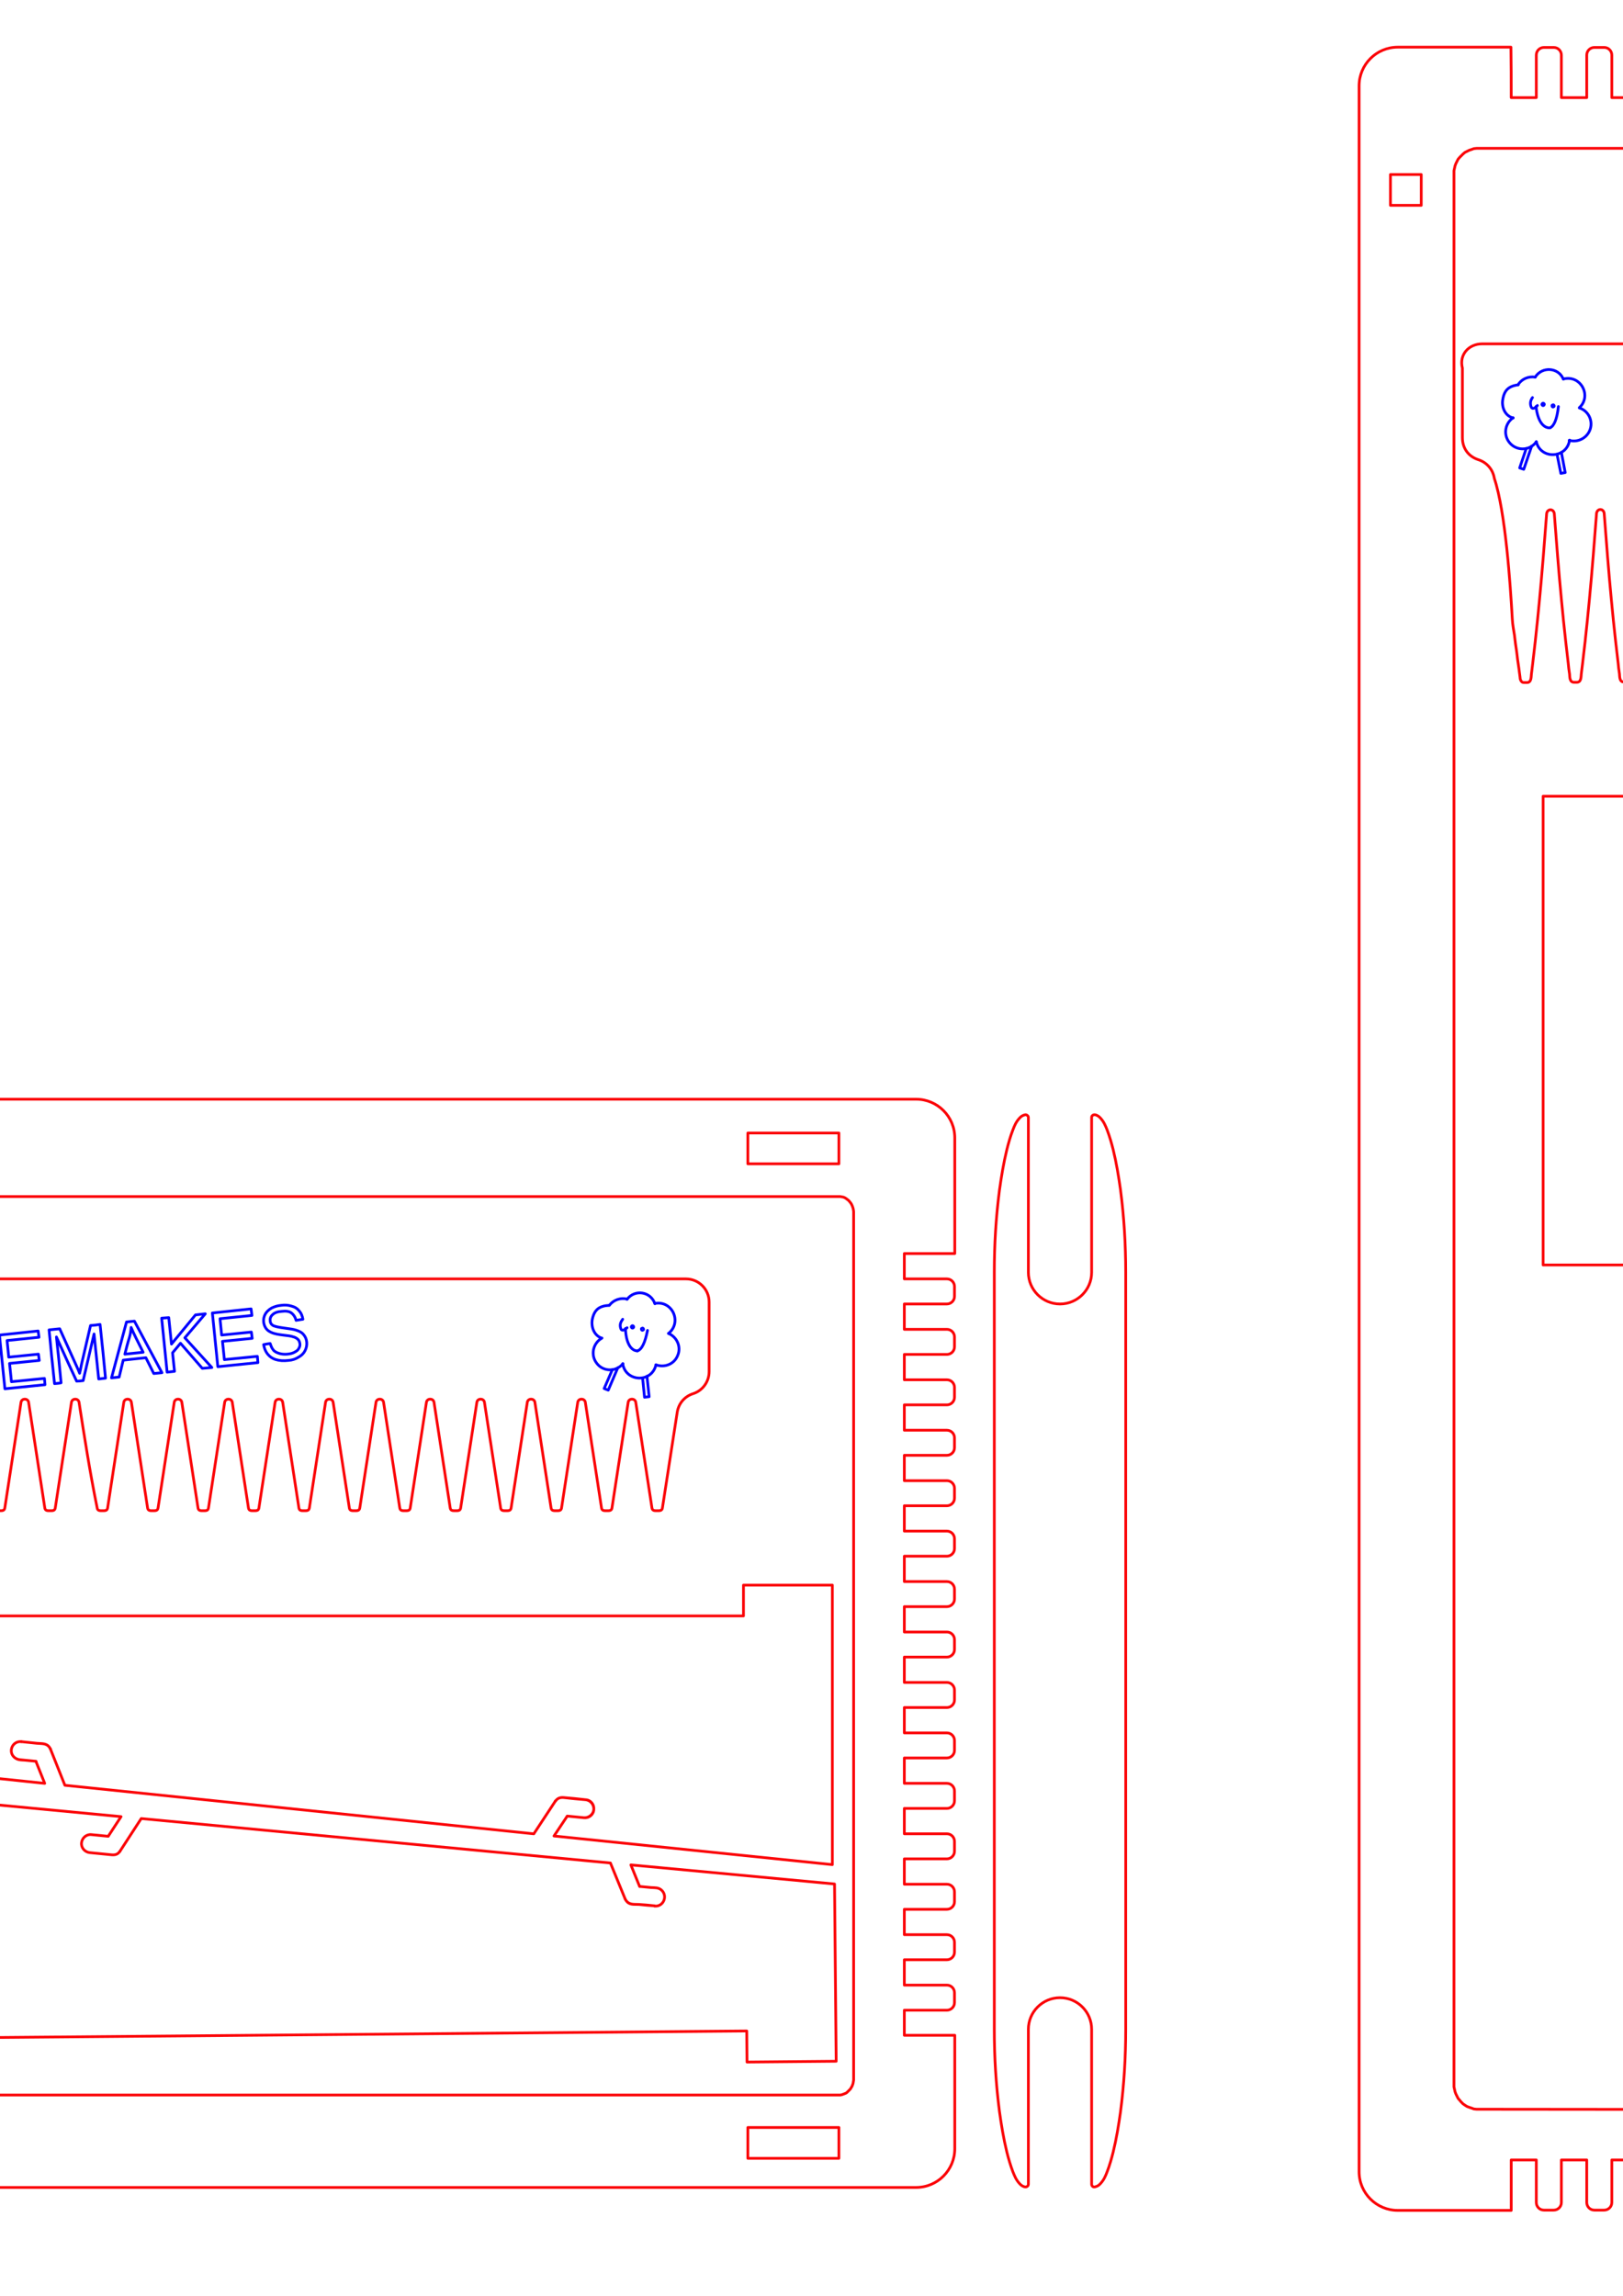 <?xml version="1.0" encoding="utf-8"?>
<!-- Generator: Adobe Illustrator 24.0.1, SVG Export Plug-In . SVG Version: 6.00 Build 0)  -->
<svg version="1.1" xmlns="http://www.w3.org/2000/svg" xmlns:xlink="http://www.w3.org/1999/xlink" x="0px" y="0px"
	 viewBox="0 0 595.3 841.9" style="enable-background:new 0 0 595.3 841.9;" xml:space="preserve">
<style type="text/css">
	.st0{fill:none;stroke:#FB0207;stroke-linecap:round;stroke-linejoin:round;}
	.st1{fill:none;stroke:#0000FF;stroke-linecap:round;stroke-linejoin:round;}
</style>
<g id="cut">
	<path class="st0" d="M554.3,35.8c3.1,0,6.2,0,9.2,0c0-5.2,0-10.4,0-15.6c0-1.6,1.3-2.8,2.8-2.8c1.2,0,2.4,0,3.6,0
		c1.6,0,2.8,1.3,2.8,2.8c0,5.2,0,10.4,0,15.6c3.1,0,6.2,0,9.3,0c0-5.2,0-10.4,0-15.6c0-1.6,1.3-2.8,2.8-2.8c1.2,0,2.4,0,3.6,0
		c1.6,0,2.8,1.3,2.8,2.8c0,5.2,0,10.4,0,15.6c3.1,0,6.2,0,9.3,0c0-5.2,0-10.4,0-15.6c0-1.6,1.3-2.8,2.8-2.8c1.2,0,2.4,0,3.6,0
		c1.6,0,2.8,1.3,2.8,2.8c0,5.2,0,10.4,0,15.6c3.1,0,6.2,0,9.3,0c0-5.2,0-10.4,0-15.6c0-1.6,1.3-2.8,2.8-2.8c1.2,0,2.4,0,3.6,0
		c1.6,0,2.8,1.3,2.8,2.8c0,5.2,0,10.4,0,15.6c3.1,0,6.2,0,9.3,0c0-6.2,0-12.3,0-18.5c14.2,0,28.4,0,42.6,0c7.8,0.1,14,6.4,14,14.2
		c0,255,0,509.9,0,764.9c0,7.8-6.3,14.2-14.2,14.2c-7.2,0-14.3,0-21.5,0c-7,0-13.9,0-20.9,0c0-6.2,0-12.3,0-18.5c-3.1,0-6.2,0-9.3,0
		c0,5.2,0,10.4,0,15.6c0,1.6-1.3,2.8-2.8,2.8c-1.2,0-2.4,0-3.6,0c-1.6,0-2.8-1.3-2.8-2.8c0-5.2,0-10.4,0-15.6c-3.1,0-6.2,0-9.3,0
		c0,5.2,0,10.4,0,15.6c0,1.6-1.3,2.8-2.8,2.8c-1.2,0-2.4,0-3.6,0c-1.6,0-2.8-1.3-2.8-2.8c0-5.2,0-10.4,0-15.6c-3.1,0-6.2,0-9.3,0
		c0,5.2,0,10.4,0,15.6c0,1.6-1.3,2.8-2.8,2.8c-1.2,0-2.4,0-3.6,0c-1.6,0-2.8-1.3-2.8-2.8c0-5.2,0-10.4,0-15.6c-3.1,0-6.2,0-9.3,0
		c0,5.2,0,10.4,0,15.6c0,1.6-1.3,2.8-2.8,2.8c-1.2,0-2.4,0-3.6,0c-1.6,0-2.8-1.3-2.8-2.8c0-5.2,0-10.4,0-15.6c-3.1,0-6.2,0-9.2,0
		c0,6.2,0,12.3,0,18.5c-7,0-14,0-21,0c-6.9,0-13.7,0-20.6,0c-7.8,0-14.2-6.3-14.2-14.2c0-255,0-509.9,0-764.9
		c0-7.8,6.3-14.2,14.2-14.2c13.8,0,27.7,0,41.5,0C554.3,23.5,554.3,29.7,554.3,35.8z"/>
	<path class="st0" d="M-467,504.9c34.6,0,69.2,0,103.8,0c4.7,0,8.5-3.8,8.5-8.5c0-8.5,0-17,0-25.5c0-3.9-2.2-6.9-5.9-8.1
		c-3.1-1-5.3-3.6-5.8-6.8c-4.1-12.3-5.9-39.1-6.6-51.6c-0.1-2-0.5-4-0.8-6c-0.3-2-0.6-4-0.8-6c-0.3-2-0.6-4-0.8-6
		c-0.1-1-0.3-2-0.4-3c-0.1-0.5-0.1-1-0.3-1.5c-0.3-0.5-0.6-0.8-1.2-0.8c-0.4,0-0.8,0-1.1,0c-1.6,0-1.5,1.9-1.6,3
		c-0.2,1.4-0.4,2.7-0.5,4.1c-0.3,2.6-0.6,5.2-0.9,7.8c-0.6,5.2-1.1,10.4-1.6,15.6c-1,10.4-1.8,20.9-2.6,31.4c-0.3,1.8-2.5,1.8-2.8,0
		c-0.8-10.5-1.6-20.9-2.6-31.4c-0.5-5.2-1-10.4-1.6-15.7c-0.3-2.6-0.6-5.2-0.9-7.8c-0.2-1.4-0.3-2.7-0.5-4.1c-0.1-1,0-3-1.6-3
		c-0.4,0-0.8,0-1.1,0c-1.6,0-1.5,1.9-1.6,3c-0.2,1.4-0.4,2.7-0.5,4.1c-0.3,2.6-0.6,5.2-0.9,7.8c-0.6,5.2-1.1,10.4-1.6,15.6
		c-1,10.4-1.8,20.9-2.6,31.4c-0.3,1.8-2.5,1.8-2.8,0c-0.8-10.5-1.6-20.9-2.6-31.4c-0.5-5.2-1-10.4-1.6-15.7
		c-0.3-2.6-0.6-5.2-0.9-7.8c-0.2-1.4-0.3-2.7-0.5-4.1c-0.1-1,0-3-1.6-3c-0.4,0-0.8,0-1.1,0c-1.6,0-1.5,1.9-1.6,3
		c-0.2,1.4-0.4,2.7-0.5,4.1c-0.3,2.6-0.6,5.2-0.9,7.8c-0.6,5.2-1.1,10.4-1.6,15.6c-1,10.4-1.8,20.9-2.6,31.4c-0.3,1.8-2.5,1.8-2.8,0
		c-0.8-10.5-1.6-20.9-2.6-31.4c-0.5-5.2-1-10.4-1.6-15.7c-0.3-2.6-0.6-5.2-0.9-7.8c-0.2-1.4-0.3-2.7-0.5-4.1c-0.1-1,0-3-1.6-3
		c-0.4,0-0.8,0-1.1,0c-1.6,0-1.5,1.9-1.6,3c-0.2,1.4-0.4,2.7-0.5,4.1c-0.3,2.6-0.6,5.2-0.9,7.8c-0.6,5.2-1.1,10.4-1.6,15.6
		c-1,10.4-1.8,20.9-2.6,31.4c-0.3,1.8-2.5,1.8-2.8,0c-0.8-10.5-1.6-20.9-2.6-31.4c-0.5-5.2-1-10.4-1.6-15.7
		c-0.3-2.6-0.6-5.2-0.9-7.8c-0.2-1.4-0.3-2.7-0.5-4.1c-0.1-1,0-3-1.6-3c-0.4,0-0.8,0-1.1,0c-0.6,0-0.9,0.2-1.2,0.8
		c-0.3,0.5-0.2,1-0.3,1.5c-0.1,1-0.3,2-0.4,3c-0.3,2-0.6,4-0.8,6c-0.3,2-0.6,4-0.8,6c-0.3,2-0.7,4-0.8,6
		c-0.7,12.5-2.5,39.4-6.6,51.6c-0.5,3.2-2.7,5.8-5.8,6.8c-3.7,1.2-5.9,4.2-5.9,8.1c0,8.5,0,17,0,25.5
		C-475.5,501.1-471.7,504.9-467,504.9z"/>
	<path class="st0" d="M-467,530.5c34.6,0,69.2,0,103.8,0c4.7,0,8.5,3.8,8.5,8.5c0,8.5,0,17,0,25.5c0,3.9-2.2,6.9-5.9,8.1
		c-3.1,1-5.3,3.6-5.8,6.8c-4.1,12.3-5.9,39.1-6.6,51.6c-0.1,2-0.5,4-0.8,6c-0.3,2-0.6,4-0.8,6c-0.3,2-0.6,4-0.8,6
		c-0.1,1-0.3,2-0.4,3c-0.1,0.5-0.1,1-0.3,1.5c-0.3,0.5-0.6,0.8-1.2,0.8c-0.4,0-0.8,0-1.1,0c-1.6,0-1.5-1.9-1.6-3
		c-0.2-1.4-0.4-2.7-0.5-4.1c-0.3-2.6-0.6-5.2-0.9-7.8c-0.6-5.2-1.1-10.4-1.6-15.6c-1-10.4-1.8-20.9-2.6-31.4c-0.3-1.8-2.5-1.8-2.8,0
		c-0.8,10.5-1.6,20.9-2.6,31.4c-0.5,5.2-1,10.4-1.6,15.7c-0.3,2.6-0.6,5.2-0.9,7.8c-0.2,1.4-0.3,2.7-0.5,4.1c-0.1,1,0,3-1.6,3
		c-0.4,0-0.8,0-1.1,0c-1.6,0-1.5-1.9-1.6-3c-0.2-1.4-0.4-2.7-0.5-4.1c-0.3-2.6-0.6-5.2-0.9-7.8c-0.6-5.2-1.1-10.4-1.6-15.6
		c-1-10.4-1.8-20.9-2.6-31.4c-0.3-1.8-2.5-1.8-2.8,0c-0.8,10.5-1.6,20.9-2.6,31.4c-0.5,5.2-1,10.4-1.6,15.7
		c-0.3,2.6-0.6,5.2-0.9,7.8c-0.2,1.4-0.3,2.7-0.5,4.1c-0.1,1,0,3-1.6,3c-0.4,0-0.8,0-1.1,0c-1.6,0-1.5-1.9-1.6-3
		c-0.2-1.4-0.4-2.7-0.5-4.1c-0.3-2.6-0.6-5.2-0.9-7.8c-0.6-5.2-1.1-10.4-1.6-15.6c-1-10.4-1.8-20.9-2.6-31.4c-0.3-1.8-2.5-1.8-2.8,0
		c-0.8,10.5-1.6,20.9-2.6,31.4c-0.5,5.2-1,10.4-1.6,15.7c-0.3,2.6-0.6,5.2-0.9,7.8c-0.2,1.4-0.3,2.7-0.5,4.1c-0.1,1,0,3-1.6,3
		c-0.4,0-0.8,0-1.1,0c-1.6,0-1.5-1.9-1.6-3c-0.2-1.4-0.4-2.7-0.5-4.1c-0.3-2.6-0.6-5.2-0.9-7.8c-0.6-5.2-1.1-10.4-1.6-15.6
		c-1-10.4-1.8-20.9-2.6-31.4c-0.3-1.8-2.5-1.8-2.8,0c-0.8,10.5-1.6,20.9-2.6,31.4c-0.5,5.2-1,10.4-1.6,15.7
		c-0.3,2.6-0.6,5.2-0.9,7.8c-0.2,1.4-0.3,2.7-0.5,4.1c-0.1,1,0,3-1.6,3c-0.4,0-0.8,0-1.1,0c-0.6,0-0.9-0.2-1.2-0.8
		c-0.3-0.5-0.2-1-0.3-1.5c-0.1-1-0.3-2-0.4-3c-0.3-2-0.6-4-0.8-6c-0.3-2-0.6-4-0.8-6c-0.3-2-0.7-4-0.8-6
		c-0.7-12.5-2.5-39.4-6.6-51.6c-0.5-3.2-2.7-5.8-5.8-6.8c-3.7-1.2-5.9-4.2-5.9-8.1c0-8.5,0-17,0-25.5
		C-475.5,534.3-471.7,530.5-467,530.5z"/>
	<path class="st0" d="M1246.7,746.2c0-27.9,0-55.7,0-83.6c0-9.4-7.6-17-17-17s-17,7.6-17,17c0,27.9,0,55.7,0,83.6
		c0,0.9-0.8,1.5-1.6,1.4c-1.4-0.2-2.3-0.9-3.2-1.9c-1.7-1.9-2.6-4.1-3.5-6.4c-1.4-3.5-2.4-7-3.3-10.6c-1.8-7.2-3-14.5-4-21.8
		c-2-14.7-2.8-29.4-2.8-44.3c0-136.2,0-272.4,0-408.6c0-14.9,0.9-29.6,2.8-44.3c1-7.4,2.2-14.6,4-21.8c0.9-3.6,1.9-7.1,3.3-10.6
		c0.9-2.3,1.8-4.4,3.5-6.3c0.9-1,1.8-1.7,3.2-1.9c0.9-0.1,1.6,0.5,1.6,1.4c0,27.9,0,55.7,0,83.6c0,9.4,7.6,17,17,17s17-7.6,17-17
		c0-27.9,0-55.7,0-83.6c0-0.9,0.8-1.5,1.6-1.4c1.4,0.2,2.3,0.9,3.2,1.9c1.7,1.9,2.6,4.1,3.5,6.4c1.4,3.5,2.4,7,3.3,10.6
		c1.8,7.2,3,14.5,4,21.8c2,14.7,2.8,29.4,2.8,44.3c0,136.2,0,272.4,0,408.6c0,14.9-0.9,29.6-2.8,44.3c-1,7.4-2.2,14.6-4,21.8
		c-0.9,3.6-1.9,7.1-3.3,10.6c-0.9,2.3-1.8,4.4-3.5,6.3c-0.9,1-1.8,1.7-3.2,1.9C1247.5,747.7,1246.7,747.1,1246.7,746.2z"/>
	
		<ellipse transform="matrix(0.987 -0.16 0.16 0.987 -86.518 -43.902)" class="st0" cx="-315.6" cy="514.7" rx="11.3" ry="11.3"/>
	
		<ellipse transform="matrix(0.383 -0.924 0.924 0.383 -670.308 26.178)" class="st0" cx="-315.6" cy="514.7" rx="19.8" ry="19.8"/>
	<circle class="st0" cx="-517.2" cy="516.1" r="28.3"/>
	<circle class="st0" cx="-517.2" cy="516.1" r="36.9"/>
	<path class="st0" d="M-130.4,521.7c1.6,0,2.8-1.3,2.8-2.8c0-1.2,0-2.4,0-3.6c0-1.6-1.3-2.8-2.8-2.8c-5.2,0-10.4,0-15.6,0
		c-0.4-25.4-4.3-49.6-11.7-73.9c4.9-1.6,9.9-3.2,14.8-4.8c1.5-0.5,2.3-2.1,1.8-3.6c-0.4-1.1-0.7-2.3-1.1-3.4
		c-0.5-1.5-2.1-2.3-3.6-1.8c-4.9,1.6-9.9,3.2-14.8,4.8c-8.3-24-19.4-45.8-34-66.7c4.2-3.1,8.4-6.1,12.6-9.2c1.3-0.9,1.5-2.7,0.6-4
		c-0.7-1-1.4-1.9-2.1-2.9c-0.9-1.3-2.7-1.5-4-0.6c-4.2,3.1-8.4,6.1-12.6,9.2c-15.3-20.3-32.6-37.6-52.9-52.9
		c3.1-4.2,6.1-8.4,9.2-12.6c0.9-1.3,0.6-3-0.6-4c-1-0.7-1.9-1.4-2.9-2.1c-1.3-0.9-3-0.6-4,0.6c-3.1,4.2-6.1,8.4-9.2,12.6
		c-20.8-14.6-42.6-25.7-66.7-34c1.6-4.9,3.2-9.9,4.8-14.8c0.5-1.5-0.3-3.1-1.8-3.6c-1.1-0.4-2.3-0.7-3.4-1.1
		c-1.5-0.5-3.1,0.3-3.6,1.8c-1.6,4.9-3.2,9.9-4.8,14.8c-24.3-7.4-48.5-11.3-73.9-11.7c0-5.2,0-10.4,0-15.6c0-1.6-1.3-2.8-2.8-2.8
		c-1.2,0-2.4,0-3.6,0c-1.6,0-2.8,1.3-2.8,2.8c0,5.2,0,10.4,0,15.6c-25.4,0.4-49.6,4.3-73.9,11.7c-1.6-4.9-3.2-9.9-4.8-14.8
		c-0.5-1.5-2.1-2.3-3.6-1.8c-1.1,0.4-2.3,0.7-3.4,1.1c-1.5,0.5-2.3,2.1-1.8,3.6c1.6,4.9,3.2,9.9,4.8,14.8c-24,8.3-45.8,19.4-66.7,34
		c-3.1-4.2-6.1-8.4-9.2-12.6c-0.9-1.3-2.7-1.5-4-0.6c-1,0.7-1.9,1.4-2.9,2.1c-1.3,0.9-1.5,2.7-0.6,4c3.1,4.2,6.1,8.4,9.2,12.6
		c-20.3,15.3-37.6,32.6-52.9,52.9c-4.2-3.1-8.4-6.1-12.6-9.2c-1.3-0.9-3-0.6-4,0.6c-0.7,1-1.4,1.9-2.1,2.9c-0.9,1.3-0.6,3,0.6,4
		c4.2,3.1,8.4,6.1,12.6,9.2c-14.6,20.8-25.7,42.6-34,66.7c-4.9-1.6-9.9-3.2-14.8-4.8c-1.5-0.5-3.1,0.3-3.6,1.8
		c-0.4,1.1-0.7,2.3-1.1,3.4c-0.5,1.5,0.3,3.1,1.8,3.6c4.9,1.6,9.9,3.2,14.8,4.8c-7.4,24.3-11.3,48.5-11.7,73.9c-5.2,0-10.4,0-15.6,0
		c-1.6,0-2.8,1.3-2.8,2.8c0,1.2,0,2.4,0,3.6c0,1.6,1.3,2.8,2.8,2.8c5.2,0,10.4,0,15.6,0c0.4,25.4,4.3,49.6,11.7,73.9
		c-4.9,1.6-9.9,3.2-14.8,4.8c-1.5,0.5-2.3,2.1-1.8,3.6c0.4,1.1,0.7,2.3,1.1,3.4c0.5,1.5,2.1,2.3,3.6,1.8c4.9-1.6,9.9-3.2,14.8-4.8
		c8.3,24,19.4,45.8,34,66.7c-4.2,3.1-8.4,6.1-12.6,9.2c-1.3,0.9-1.5,2.7-0.6,4c0.7,1,1.4,1.9,2.1,2.9c0.9,1.3,2.7,1.5,4,0.6
		c4.2-3.1,8.4-6.1,12.6-9.2c15.3,20.3,32.6,37.6,52.9,52.9c-3.1,4.2-6.1,8.4-9.2,12.6c-0.9,1.3-0.6,3,0.6,4c1,0.7,1.9,1.4,2.9,2.1
		c1.3,0.9,3,0.6,4-0.6c3.1-4.2,6.1-8.4,9.2-12.6c20.8,14.6,42.6,25.7,66.7,34c-1.6,4.9-3.2,9.9-4.8,14.8c-0.5,1.5,0.3,3.1,1.8,3.6
		c1.1,0.4,2.3,0.7,3.4,1.1c1.5,0.5,3.1-0.3,3.6-1.8c1.6-4.9,3.2-9.9,4.8-14.8c24.3,7.4,48.5,11.3,73.9,11.7c0,5.2,0,10.4,0,15.6
		c0,1.6,1.3,2.8,2.8,2.8c1.2,0,2.4,0,3.6,0c1.6,0,2.8-1.3,2.8-2.8c0-5.2,0-10.4,0-15.6c25.4-0.4,49.6-4.3,73.9-11.7
		c1.6,4.9,3.2,9.9,4.8,14.8c0.5,1.5,2.1,2.3,3.6,1.8c1.1-0.4,2.3-0.7,3.4-1.1c1.5-0.5,2.3-2.1,1.8-3.6c-1.6-4.9-3.2-9.9-4.8-14.8
		c24-8.3,45.8-19.4,66.7-34c3.1,4.2,6.1,8.4,9.2,12.6c0.9,1.3,2.7,1.5,4,0.6c1-0.7,1.9-1.4,2.9-2.1c1.3-0.9,1.5-2.7,0.6-4
		c-3.1-4.2-6.1-8.4-9.2-12.6c20.3-15.3,37.6-32.6,52.9-52.9c4.2,3.1,8.4,6.1,12.6,9.2c1.3,0.9,3,0.6,4-0.6c0.7-1,1.4-1.9,2.1-2.9
		c0.9-1.3,0.6-3-0.6-4c-4.2-3.1-8.4-6.1-12.6-9.2c14.6-20.8,25.7-42.6,34-66.7c4.9,1.6,9.9,3.2,14.8,4.8c1.5,0.5,3.1-0.3,3.6-1.8
		c0.4-1.1,0.7-2.3,1.1-3.4c0.5-1.5-0.3-3.1-1.8-3.6c-4.9-1.6-9.9-3.2-14.8-4.8c7.4-24.3,11.3-48.5,11.7-73.9
		C-140.7,521.7-135.5,521.7-130.4,521.7z"/>
	
		<ellipse transform="matrix(0.707 -0.707 0.707 0.707 -486.995 -141.457)" class="st0" cx="-414.3" cy="517.1" rx="240" ry="240"/>
	<path class="st0" d="M-611,448.4c-49.7,33-48.5,106.4,2.3,137.8c1.1,0.7,1.6,2,1.2,3.2c-16.8,57.2,31.2,112.7,90.3,104.1
		c1.3-0.2,2.5,0.5,3,1.7c23.9,54.7,96.4,66.2,136.1,21.7c0.8-1,2.2-1.2,3.4-0.7c53.4,26.5,116.4-11.2,118.2-70.8
		c0-1.3,0.9-2.4,2.2-2.7c58-14,82-83.4,45-130.2c-0.8-1-0.8-2.4-0.1-3.4c35.4-48,9.2-116.6-49.2-128.7c-1.3-0.3-2.2-1.3-2.3-2.6
		c-3.7-59.5-67.9-95.2-120.4-66.9c-1.1,0.6-2.5,0.4-3.4-0.5c-41.1-43.2-113.2-29.3-135.3,26.2c-0.5,1.2-1.7,1.9-2.9,1.8
		c-59.3-6.7-105.5,50.3-86.8,107C-609.5,446.3-609.9,447.7-611,448.4z"/>
	
		<ellipse transform="matrix(0.707 -0.707 0.707 0.707 -485.04 -143.369)" class="st0" cx="-415.6" cy="513.8" rx="157.4" ry="157.4"/>
	<path class="st0" d="M-441.8,341c-0.7-3.8-4.5-6.4-8.3-5.6c-3.8,0.7-6.4,4.5-5.6,8.3c0.7,3.8,4.5,6.4,8.3,5.6
		C-443.6,348.5-441.1,344.8-441.8,341z"/>
	<path class="st0" d="M-546.8,398.3c-3-2.5-7.5-2-10,1c-2.5,3-2,7.5,1,10c3,2.5,7.5,2,10-1C-543.3,405.2-543.7,400.7-546.8,398.3z"
		/>
	<path class="st0" d="M-590.4,509.6c-3.9,0.1-7,3.3-7,7.2c0.1,3.9,3.3,7,7.2,7c3.9-0.1,7-3.3,7-7.2
		C-583.2,512.7-586.4,509.6-590.4,509.6z"/>
	
		<ellipse transform="matrix(0.373 -0.928 0.928 0.373 -926.59 -113.893)" class="st0" cx="-547.5" cy="628.3" rx="7.1" ry="7.1"/>
	<path class="st0" d="M-450.1,685.2c-0.6,3.9,2,7.5,5.9,8.1s7.5-2,8.1-5.9c0.6-3.9-2-7.5-5.9-8.1
		C-445.8,678.7-449.4,681.3-450.1,685.2z"/>
	
		<ellipse transform="matrix(0.568 -0.823 0.823 0.568 -687.255 18.786)" class="st0" cx="-325.7" cy="663.6" rx="7.1" ry="7.1"/>
	
		<ellipse transform="matrix(0.968 -0.25 0.25 0.968 -150.593 -44.478)" class="st0" cx="-250.5" cy="570.8" rx="7.1" ry="7.1"/>
	
		<ellipse transform="matrix(0.861 -0.508 0.508 0.861 -264.553 -65.657)" class="st0" cx="-252.4" cy="451.4" rx="7.1" ry="7.1"/>
	<path class="st0" d="M1126.2,674.8c-11.6-1.9-23.2-3.8-34.9-5.8c-0.9-0.1-1.2-0.5-1.2-1.4c0-0.4,0-0.8,0-1.1c0-0.9,0.4-1.3,1.2-1.4
		c12.9-1.8,25.7-3.6,38.6-5.5c1.6-0.2,1.6-2.5,0-2.8c-12.8-2.1-25.6-4.2-38.4-6.4c-0.9-0.1-1.2-0.5-1.2-1.4c0-0.4,0-0.8,0-1.1
		c0-0.9,0.4-1.3,1.2-1.4c12.9-1.8,25.7-3.6,38.6-5.5c1.6-0.2,1.6-2.5,0-2.8c-12.8-2.1-25.6-4.2-38.4-6.4c-0.9-0.1-1.2-0.5-1.2-1.4
		c0-0.4,0-0.8,0-1.1c0-0.9,0.4-1.3,1.2-1.4c12.9-1.8,25.7-3.6,38.6-5.5c1.6-0.2,1.6-2.5,0-2.8c-12.8-2.1-25.6-4.2-38.4-6.4
		c-0.9-0.1-1.2-0.5-1.2-1.4c0-0.4,0-0.8,0-1.1c0-0.9,0.4-1.3,1.2-1.4c12.9-1.8,25.7-3.6,38.6-5.5c1.6-0.2,1.6-2.5,0-2.8
		c-12.8-2.1-25.6-4.2-38.4-6.4c-0.9-0.1-1.2-0.5-1.2-1.4c0-0.4,0-0.8,0-1.1c0-0.9,0.4-1.3,1.2-1.4c12.9-1.8,25.7-3.6,38.6-5.5
		c1.6-0.2,1.6-2.5,0-2.8c-12.8-2.1-25.6-4.2-38.4-6.4c-0.9-0.1-1.2-0.5-1.2-1.4c0-0.4,0-0.8,0-1.1c0-0.9,0.4-1.3,1.2-1.4
		c12.9-1.8,25.7-3.6,38.6-5.5c1.6-0.2,1.6-2.5,0-2.8c-12.8-2.1-25.6-4.2-38.4-6.4c-0.9-0.1-1.2-0.5-1.2-1.4c0-0.4,0-0.8,0-1.1
		c0-0.9,0.4-1.3,1.2-1.4c12.9-1.8,25.7-3.6,38.6-5.5c1.6-0.2,1.6-2.5,0-2.8c-12.8-2.1-25.6-4.2-38.4-6.4c-0.9-0.1-1.2-0.5-1.2-1.4
		c0-0.4,0-0.8,0-1.1c0-0.9,0.4-1.3,1.2-1.4c12.9-1.8,25.7-3.6,38.6-5.5c1.6-0.2,1.6-2.5,0-2.8c-12.8-2.1-25.6-4.2-38.4-6.4
		c-0.9-0.1-1.2-0.5-1.2-1.4c0-0.4,0-0.8,0-1.1c0-0.9,0.4-1.3,1.2-1.4c12.9-1.8,25.7-3.6,38.6-5.5c1.6-0.2,1.6-2.5,0-2.8
		c-12.8-2.1-25.6-4.2-38.4-6.4c-0.9-0.1-1.2-0.5-1.2-1.4c0-0.4,0-0.8,0-1.1c0-0.9,0.4-1.3,1.2-1.4c12.9-1.8,25.7-3.6,38.6-5.5
		c1.6-0.2,1.6-2.5,0-2.8c-12.8-2.1-25.6-4.2-38.4-6.4c-0.9-0.1-1.2-0.5-1.2-1.4c0-0.4,0-0.8,0-1.1c0-0.9,0.4-1.3,1.2-1.4
		c12.9-1.8,25.7-3.6,38.6-5.5c1.6-0.2,1.6-2.5,0-2.8c-12.8-2.1-25.6-4.2-38.4-6.4c-0.9-0.1-1.2-0.5-1.2-1.4c0-0.4,0-0.8,0-1.1
		c0-0.9,0.4-1.3,1.2-1.4c12.9-1.8,25.7-3.6,38.6-5.5c1.6-0.2,1.6-2.5,0-2.8c-12.8-2.1-25.6-4.2-38.4-6.4c-0.9-0.1-1.2-0.5-1.2-1.4
		c0-0.4,0-0.8,0-1.1c0-0.9,0.4-1.3,1.2-1.4c12.9-1.8,25.7-3.6,38.6-5.5c1.6-0.2,1.6-2.5,0-2.8c-12.8-2.1-25.6-4.2-38.4-6.4
		c-0.9-0.1-1.2-0.5-1.2-1.4c0-0.4,0-0.8,0-1.1c0-0.9,0.4-1.3,1.2-1.4c12.9-1.8,25.7-3.6,38.6-5.5c1.6-0.2,1.6-2.5,0-2.8
		c-12.8-2.1-25.6-4.2-38.4-6.4c-0.9-0.1-1.2-0.5-1.2-1.4c0-0.4,0-0.8,0-1.1c0-0.9,0.4-1.3,1.2-1.4c12.9-1.8,25.7-3.6,38.6-5.5
		c1.6-0.2,1.6-2.5,0-2.8c-12.8-2.1-25.6-4.2-38.4-6.4c-0.9-0.1-1.2-0.5-1.2-1.4c0-0.4,0-0.8,0-1.1c0-0.9,0.4-1.3,1.2-1.4
		c12.9-1.8,25.7-3.6,38.6-5.5c1.6-0.2,1.6-2.5,0-2.8c-12.8-2.1-25.6-4.2-38.4-6.4c-0.9-0.1-1.2-0.5-1.2-1.4c0-0.4,0-0.8,0-1.1
		c0-0.9,0.4-1.3,1.2-1.4c12.9-1.8,25.7-3.6,38.6-5.5c1.6-0.2,1.6-2.5,0-2.8c-12.8-2.1-25.6-4.2-38.4-6.4c-0.9-0.1-1.2-0.5-1.2-1.4
		c0-0.4,0-0.8,0-1.1c0-0.9,0.4-1.3,1.2-1.4c12.9-1.8,25.7-3.6,38.6-5.5c1.6-0.2,1.6-2.5,0-2.8c-12.8-2.1-25.6-4.2-38.4-6.4
		c-0.9-0.1-1.2-0.5-1.2-1.4c0-0.4,0-0.8,0-1.1c0-0.9,0.4-1.3,1.2-1.4c12.9-1.8,25.7-3.6,38.6-5.5c1.6-0.2,1.6-2.5,0-2.8
		c-12.8-2.1-25.6-4.2-38.4-6.4c-0.9-0.1-1.2-0.5-1.2-1.4c0-0.4,0-0.8,0-1.1c0-0.9,0.4-1.3,1.2-1.4c12.9-1.8,25.7-3.6,38.6-5.5
		c1.6-0.2,1.6-2.5,0-2.8c-12.8-2.1-25.6-4.2-38.4-6.4c-0.9-0.1-1.2-0.5-1.2-1.4c0-0.4,0-0.8,0-1.1c0-0.9,0.4-1.3,1.2-1.4
		c12.9-1.8,25.7-3.6,38.6-5.5c1.6-0.2,1.6-2.5,0-2.8c-12.8-2.1-25.6-4.2-38.4-6.4c-0.9-0.1-1.2-0.5-1.2-1.4c0-0.4,0-0.8,0-1.1
		c0-0.9,0.4-1.3,1.2-1.4c12.9-1.8,25.7-3.6,38.6-5.5c1.6-0.2,1.6-2.5,0-2.8c-12.8-2.1-25.6-4.2-38.4-6.4c-0.9-0.1-1.2-0.5-1.2-1.4
		c0-0.4,0-0.8,0-1.1c0-0.9,0.4-1.3,1.2-1.4c12.9-1.8,25.7-3.6,38.6-5.5c1.6-0.2,1.6-2.5,0-2.8c-12.8-2.1-25.6-4.2-38.4-6.4
		c-0.9-0.1-1.2-0.5-1.2-1.4c0-0.4,0-0.8,0-1.1c0-0.9,0.4-1.3,1.2-1.4c11.7-1.6,23.3-3.3,35-4.9c3.2-0.5,5.9-2.7,6.9-5.7
		c1.2-3.5,4.5-5.9,8.2-5.8c8.5,0.1,17,0.2,25.5,0.3c4.7,0.1,8.5,3.9,8.4,8.6c-1.7,149.3-3.5,298.6-5.2,447.9
		c-0.1,4.7-3.9,8.5-8.6,8.4c-8.5-0.1-17-0.2-25.5-0.3c-3.7,0-6.9-2.5-8-6C1132,677.6,1129.4,675.3,1126.2,674.8z"/>
	<line class="st0" x1="1152.3" y1="154.8" x2="1152.2" y2="154.8"/>
	<polygon class="st0" points="787.8,148.3 786.9,148.4 786,148.6 785.2,148.9 784.4,149.3 783.6,149.8 782.9,150.3 782.2,150.9 
		781.7,151.6 781.1,152.3 780.7,153 780.3,153.8 780,154.7 779.7,155.6 779.6,156.5 779.6,157.5 779.6,724 779.6,773.1 779.6,774.1 
		779.7,775 780,775.9 780.3,776.8 780.7,777.6 781.1,778.3 781.7,779 782.2,779.7 782.9,780.3 783.6,780.8 784.4,781.3 785.2,781.7 
		786,782 786.9,782.2 787.8,782.3 788.8,782.4 1266.9,782.4 1267.8,782.3 1268.7,782.2 1269.6,782 1270.5,781.7 1271.3,781.3 
		1272.1,780.8 1272.8,780.3 1273.4,779.7 1274,779 1274.5,778.3 1275,777.6 1275.4,776.8 1275.7,775.9 1275.9,775 1276.1,774.1 
		1276.1,773.1 1276.1,724 1276.1,157.5 1276.1,156.5 1275.9,155.6 1275.7,154.7 1275.4,153.8 1275,153 1274.5,152.3 1274,151.6 
		1273.4,150.9 1272.8,150.3 1272.1,149.8 1271.3,149.3 1270.5,148.9 1269.6,148.6 1268.7,148.4 1267.8,148.3 1266.9,148.2 
		788.8,148.2 	"/>
	<path class="st0" d="M759,819.5c-7.8,0-14.2-6.3-14.2-14.2c0-226.6,0-453.3,0-679.9c0-7.8,6.3-14.2,14.2-14.2c13.8,0,27.7,0,41.5,0
		c0,6.2,0,12.3,0,18.5c3.1,0,6.2,0,9.2,0c0-5.2,0-10.4,0-15.6c0-1.6,1.3-2.8,2.8-2.8c1.2,0,2.4,0,3.6,0c1.6,0,2.8,1.3,2.8,2.8
		c0,5.2,0,10.4,0,15.6c3.1,0,6.2,0,9.3,0c0-5.2,0-10.4,0-15.6c0-1.6,1.3-2.8,2.8-2.8c1.2,0,2.4,0,3.6,0c1.6,0,2.8,1.3,2.8,2.8
		c0,5.2,0,10.4,0,15.6c3.1,0,6.2,0,9.3,0c0-5.2,0-10.4,0-15.6c0-1.6,1.3-2.8,2.8-2.8c1.2,0,2.4,0,3.6,0c1.6,0,2.8,1.3,2.8,2.8
		c0,5.2,0,10.4,0,15.6c3.1,0,6.2,0,9.3,0c0-5.2,0-10.4,0-15.6c0-1.6,1.3-2.8,2.8-2.8c1.2,0,2.4,0,3.6,0c1.6,0,2.8,1.3,2.8,2.8
		c0,5.2,0,10.4,0,15.6c3.1,0,6.2,0,9.3,0c0-5.2,0-10.4,0-15.6c0-1.6,1.3-2.8,2.8-2.8c1.2,0,2.4,0,3.6,0c1.6,0,2.8,1.3,2.8,2.8
		c0,5.2,0,10.4,0,15.6c3.1,0,6.2,0,9.3,0c0-5.2,0-10.4,0-15.6c0-1.6,1.3-2.8,2.8-2.8c1.2,0,2.4,0,3.6,0c1.6,0,2.8,1.3,2.8,2.8
		c0,5.2,0,10.4,0,15.6c3.1,0,6.2,0,9.3,0c0-5.2,0-10.4,0-15.6c0-1.6,1.3-2.8,2.8-2.8c1.2,0,2.4,0,3.6,0c1.6,0,2.8,1.3,2.8,2.8
		c0,5.2,0,10.4,0,15.6c3.1,0,6.2,0,9.3,0c0-5.2,0-10.4,0-15.6c0-1.6,1.3-2.8,2.8-2.8c1.2,0,2.4,0,3.6,0c1.6,0,2.8,1.3,2.8,2.8
		c0,5.2,0,10.4,0,15.6c3.1,0,6.2,0,9.3,0c0-5.2,0-10.4,0-15.6c0-1.6,1.3-2.8,2.8-2.8c1.2,0,2.4,0,3.6,0c1.6,0,2.8,1.3,2.8,2.8
		c0,5.2,0,10.4,0,15.6c3.1,0,6.2,0,9.3,0c0-5.2,0-10.4,0-15.6c0-1.6,1.3-2.8,2.8-2.8c1.2,0,2.4,0,3.6,0c1.6,0,2.8,1.3,2.8,2.8
		c0,5.2,0,10.4,0,15.6c3.1,0,6.2,0,9.3,0c0-5.2,0-10.4,0-15.6c0-1.6,1.3-2.8,2.8-2.8c1.2,0,2.4,0,3.6,0c1.6,0,2.8,1.3,2.8,2.8
		c0,5.2,0,10.4,0,15.6c3.1,0,6.2,0,9.3,0c0-5.2,0-10.4,0-15.6c0-1.6,1.3-2.8,2.8-2.8c1.2,0,2.4,0,3.6,0c1.6,0,2.8,1.3,2.8,2.8
		c0,5.2,0,10.4,0,15.6c3.1,0,6.2,0,9.3,0c0-5.2,0-10.4,0-15.6c0-1.6,1.3-2.8,2.8-2.8c1.2,0,2.4,0,3.6,0c1.6,0,2.8,1.3,2.8,2.8
		c0,5.2,0,10.4,0,15.6c3.1,0,6.2,0,9.3,0c0-5.2,0-10.4,0-15.6c0-1.6,1.3-2.8,2.8-2.8c1.2,0,2.4,0,3.6,0c1.6,0,2.8,1.3,2.8,2.8
		c0,5.2,0,10.4,0,15.6c3.1,0,6.2,0,9.3,0c0-5.2,0-10.4,0-15.6c0-1.6,1.3-2.8,2.8-2.8c1.2,0,2.4,0,3.6,0c1.6,0,2.8,1.3,2.8,2.8
		c0,5.2,0,10.4,0,15.6c3.1,0,6.2,0,9.3,0c0-5.2,0-10.4,0-15.6c0-1.6,1.3-2.8,2.8-2.8c1.2,0,2.4,0,3.6,0c1.6,0,2.8,1.3,2.8,2.8
		c0,5.2,0,10.4,0,15.6c3.1,0,6.2,0,9.3,0c0-5.2,0-10.4,0-15.6c0-1.6,1.3-2.8,2.8-2.8c1.2,0,2.4,0,3.6,0c1.6,0,2.8,1.3,2.8,2.8
		c0,5.2,0,10.4,0,15.6c3.1,0,6.2,0,9.3,0c0-5.2,0-10.4,0-15.6c0-1.6,1.3-2.8,2.8-2.8c1.2,0,2.4,0,3.6,0c1.6,0,2.8,1.3,2.8,2.8
		c0,5.2,0,10.4,0,15.6c3.1,0,6.2,0,9.3,0c0-5.2,0-10.4,0-15.6c0-1.6,1.3-2.8,2.8-2.8c1.2,0,2.4,0,3.6,0c1.6,0,2.8,1.3,2.8,2.8
		c0,5.2,0,10.4,0,15.6c3.1,0,6.2,0,9.3,0c0-5.2,0-10.4,0-15.6c0-1.6,1.3-2.8,2.8-2.8c1.2,0,2.4,0,3.6,0c1.6,0,2.8,1.3,2.8,2.8
		c0,5.2,0,10.4,0,15.6c3.1,0,6.2,0,9.3,0c0-5.2,0-10.4,0-15.6c0-1.6,1.3-2.8,2.8-2.8c1.2,0,2.4,0,3.6,0c1.6,0,2.8,1.3,2.8,2.8
		c0,5.2,0,10.4,0,15.6c3.1,0,6.2,0,9.3,0c0-5.2,0-10.4,0-15.6c0-1.6,1.3-2.8,2.8-2.8c1.2,0,2.4,0,3.6,0c1.6,0,2.8,1.3,2.8,2.8
		c0,5.2,0,10.4,0,15.6c3.1,0,6.2,0,9.3,0c0-5.2,0-10.4,0-15.6c0-1.6,1.3-2.8,2.8-2.8c1.2,0,2.4,0,3.6,0c1.6,0,2.8,1.3,2.8,2.8
		c0,5.2,0,10.4,0,15.6c3.1,0,6.2,0,9.3,0c0-5.2,0-10.4,0-15.6c0-1.6,1.3-2.8,2.8-2.8c1.2,0,2.4,0,3.6,0c1.6,0,2.8,1.3,2.8,2.8
		c0,5.2,0,10.4,0,15.6c3.1,0,6.2,0,9.3,0c0-6.2,0-12.3,0-18.5c14.2,0,28.4,0,42.6,0c7.8,0.1,14,6.4,14,14.2c0,226.6,0,453.3,0,679.9
		c0,7.8-6.3,14.2-14.2,14.2c-7.2,0-14.3,0-21.5,0c-7,0-13.9,0-20.9,0c0-6.2,0-12.3,0-18.5c-3.1,0-6.2,0-9.3,0c0,5.2,0,10.4,0,15.6
		c0,1.6-1.3,2.8-2.8,2.8c-1.2,0-2.4,0-3.6,0c-1.6,0-2.8-1.3-2.8-2.8c0-5.2,0-10.4,0-15.6c-3.1,0-6.2,0-9.3,0c0,5.2,0,10.4,0,15.6
		c0,1.6-1.3,2.8-2.8,2.8c-1.2,0-2.4,0-3.6,0c-1.6,0-2.8-1.3-2.8-2.8c0-5.2,0-10.4,0-15.6c-3.1,0-6.2,0-9.3,0c0,5.2,0,10.4,0,15.6
		c0,1.6-1.3,2.8-2.8,2.8c-1.2,0-2.4,0-3.6,0c-1.6,0-2.8-1.3-2.8-2.8c0-5.2,0-10.4,0-15.6c-3.1,0-6.2,0-9.3,0c0,5.2,0,10.4,0,15.6
		c0,1.6-1.3,2.8-2.8,2.8c-1.2,0-2.4,0-3.6,0c-1.6,0-2.8-1.3-2.8-2.8c0-5.2,0-10.4,0-15.6c-3.1,0-6.2,0-9.3,0c0,5.2,0,10.4,0,15.6
		c0,1.6-1.3,2.8-2.8,2.8c-1.2,0-2.4,0-3.6,0c-1.6,0-2.8-1.3-2.8-2.8c0-5.2,0-10.4,0-15.6c-3.1,0-6.2,0-9.3,0c0,5.2,0,10.4,0,15.6
		c0,1.6-1.3,2.8-2.8,2.8c-1.2,0-2.4,0-3.6,0c-1.6,0-2.8-1.3-2.8-2.8c0-5.2,0-10.4,0-15.6c-3.1,0-6.2,0-9.3,0c0,5.2,0,10.4,0,15.6
		c0,1.6-1.3,2.8-2.8,2.8c-1.2,0-2.4,0-3.6,0c-1.6,0-2.8-1.3-2.8-2.8c0-5.2,0-10.4,0-15.6c-3.1,0-6.2,0-9.3,0c0,5.2,0,10.4,0,15.6
		c0,1.6-1.3,2.8-2.8,2.8c-1.2,0-2.4,0-3.6,0c-1.6,0-2.8-1.3-2.8-2.8c0-5.2,0-10.4,0-15.6c-3.1,0-6.2,0-9.3,0c0,5.2,0,10.4,0,15.6
		c0,1.6-1.3,2.8-2.8,2.8c-1.2,0-2.4,0-3.6,0c-1.6,0-2.8-1.3-2.8-2.8c0-5.2,0-10.4,0-15.6c-3.1,0-6.2,0-9.3,0c0,5.2,0,10.4,0,15.6
		c0,1.6-1.3,2.8-2.8,2.8c-1.2,0-2.4,0-3.6,0c-1.6,0-2.8-1.3-2.8-2.8c0-5.2,0-10.4,0-15.6c-3.1,0-6.2,0-9.3,0c0,5.2,0,10.4,0,15.6
		c0,1.6-1.3,2.8-2.8,2.8c-1.2,0-2.4,0-3.6,0c-1.6,0-2.8-1.3-2.8-2.8c0-5.2,0-10.4,0-15.6c-3.1,0-6.2,0-9.3,0c0,5.2,0,10.4,0,15.6
		c0,1.6-1.3,2.8-2.8,2.8c-1.2,0-2.4,0-3.6,0c-1.6,0-2.8-1.3-2.8-2.8c0-5.2,0-10.4,0-15.6c-3.1,0-6.2,0-9.3,0c0,5.2,0,10.4,0,15.6
		c0,1.6-1.3,2.8-2.8,2.8c-1.2,0-2.4,0-3.6,0c-1.6,0-2.8-1.3-2.8-2.8c0-5.2,0-10.4,0-15.6c-3.1,0-6.2,0-9.3,0c0,5.2,0,10.4,0,15.6
		c0,1.6-1.3,2.8-2.8,2.8c-1.2,0-2.4,0-3.6,0c-1.6,0-2.8-1.3-2.8-2.8c0-5.2,0-10.4,0-15.6c-3.1,0-6.2,0-9.3,0c0,5.2,0,10.4,0,15.6
		c0,1.6-1.3,2.8-2.8,2.8c-1.2,0-2.4,0-3.6,0c-1.6,0-2.8-1.3-2.8-2.8c0-5.2,0-10.4,0-15.6c-3.1,0-6.2,0-9.3,0c0,5.2,0,10.4,0,15.6
		c0,1.6-1.3,2.8-2.8,2.8c-1.2,0-2.4,0-3.6,0c-1.6,0-2.8-1.3-2.8-2.8c0-5.2,0-10.4,0-15.6c-3.1,0-6.2,0-9.3,0c0,5.2,0,10.4,0,15.6
		c0,1.6-1.3,2.8-2.8,2.8c-1.2,0-2.4,0-3.6,0c-1.6,0-2.8-1.3-2.8-2.8c0-5.2,0-10.4,0-15.6c-3.1,0-6.2,0-9.3,0c0,5.2,0,10.4,0,15.6
		c0,1.6-1.3,2.8-2.8,2.8c-1.2,0-2.4,0-3.6,0c-1.6,0-2.8-1.3-2.8-2.8c0-5.2,0-10.4,0-15.6c-3.1,0-6.2,0-9.3,0c0,5.2,0,10.4,0,15.6
		c0,1.6-1.3,2.8-2.8,2.8c-1.2,0-2.4,0-3.6,0c-1.6,0-2.8-1.3-2.8-2.8c0-5.2,0-10.4,0-15.6c-3.1,0-6.2,0-9.3,0c0,5.2,0,10.4,0,15.6
		c0,1.6-1.3,2.8-2.8,2.8c-1.2,0-2.4,0-3.6,0c-1.6,0-2.8-1.3-2.8-2.8c0-5.2,0-10.4,0-15.6c-3.1,0-6.2,0-9.3,0c0,5.2,0,10.4,0,15.6
		c0,1.6-1.3,2.8-2.8,2.8c-1.2,0-2.4,0-3.6,0c-1.6,0-2.8-1.3-2.8-2.8c0-5.2,0-10.4,0-15.6c-3.1,0-6.2,0-9.3,0c0,5.2,0,10.4,0,15.6
		c0,1.6-1.3,2.8-2.8,2.8c-1.2,0-2.4,0-3.6,0c-1.6,0-2.8-1.3-2.8-2.8c0-5.2,0-10.4,0-15.6c-3.1,0-6.2,0-9.3,0c0,5.2,0,10.4,0,15.6
		c0,1.6-1.3,2.8-2.8,2.8c-1.2,0-2.4,0-3.6,0c-1.6,0-2.8-1.3-2.8-2.8c0-5.2,0-10.4,0-15.6c-3.1,0-6.2,0-9.3,0c0,5.2,0,10.4,0,15.6
		c0,1.6-1.3,2.8-2.8,2.8c-1.2,0-2.4,0-3.6,0c-1.6,0-2.8-1.3-2.8-2.8c0-5.2,0-10.4,0-15.6c-3.1,0-6.2,0-9.2,0c0,6.2,0,12.3,0,18.5
		c-7,0-14,0-21,0C772.7,819.5,765.9,819.5,759,819.5z"/>
	<line class="st0" x1="1255" y1="236.2" x2="1255.1" y2="236.2"/>
	<line class="st0" x1="1245.9" y1="236.2" x2="1245.8" y2="236.2"/>
	<line class="st0" x1="1060.3" y1="236.2" x2="1060.2" y2="236.2"/>
	<line class="st0" x1="1097.4" y1="236.2" x2="1097.3" y2="236.2"/>
	<line class="st0" x1="986.1" y1="236.2" x2="986" y2="236.2"/>
	<line class="st0" x1="1023.2" y1="236.2" x2="1023.1" y2="236.2"/>
	<line class="st0" x1="911.9" y1="236.2" x2="911.8" y2="236.2"/>
	<line class="st0" x1="949" y1="236.2" x2="948.9" y2="236.2"/>
	<line class="st0" x1="874.8" y1="236.2" x2="874.8" y2="236.2"/>
	<line class="st0" x1="800.6" y1="236.2" x2="800.6" y2="236.2"/>
	<rect x="1288.3" y="158.1" class="st0" width="10.8" height="32.8"/>
	<rect x="1288.3" y="743.8" class="st0" width="10.8" height="32.8"/>
	<rect x="756.6" y="743.8" class="st0" width="10.8" height="32.8"/>
	<rect x="756.6" y="158.1" class="st0" width="10.8" height="32.8"/>
	<path class="st0" d="M851.4,237.6c0-3.3,0-6.7,0-10c0-1.7,0.2-3.2-0.6-4.8c-0.9-1.8-2-2.6-4-3c-1.7-0.3-3.3-0.1-4.9-0.1
		c-0.8,0-1.7,0-2.5,0c-0.4,0-0.8,0-1.3,0c-0.2,0-0.4,0-0.6,0c-0.3,0-0.2-0.2-0.2-0.4c0-3.3,0-6.7,0-10c0-6.7,0-13.4,0-20
		c0-1.7,0-3.3,0-5c0-0.8,0-1.7,0-2.5c0-0.2,0-0.4,0-0.6c0-0.3,0.3-0.2,0.4-0.2c0.4,0,0.8,0,1.3,0c1.7,0,3.3,0,5,0
		c1.7,0,3.2,0.1,4.8-0.9c3.5-2.2,2.7-6.1,2.7-9.1c0-1.7,0-3.3,0-5c0-1.7,0.2-3.2-0.7-4.8c-2.1-3.7-5.9-2.9-9.1-2.9
		c-3.3,0-6.7,0-10,0c-6.7,0-13.4-0.2-20,0c-1.9,0.1-3.2,0.7-4.4,2.3c-1.1,1.5-1.1,3-1.1,4.7c0,3.3,0,6.7,0,10c0,1.9,0.6,3.2,2.1,4.4
		c1.5,1.2,3,1.3,4.7,1.3c1.7,0,3.3,0,5,0c0.4,0,0.8,0,1.3,0c0.2,0,0.4,0,0.6,0c0.2,0,0.5-0.2,0.5,0.1c0,0.8,0,1.7,0,2.5
		c0,6.7,0,13.4,0,20.1c0,3.3,0,6.7,0,10c0,1.7,0,3.3,0,5c0,0.2,0.2,1-0.2,1c-0.4,0-0.8,0-1.3,0c-0.8,0-1.7,0-2.5,0
		c-3,0-7-0.8-9.2,2.5c-1,1.5-1,3.1-1,4.8c0,1.7,0,3.3,0,5c0,6.7,0,13.4,0,20.1c0,0.5-0.1,4.4,0.3,4.9c0.7,0.9,1.5,0.6,2.3,0.8
		c0.8,0.1,1.7,0.3,2.5,0.4c3.3,0.5,6.6,1,9.9,1.5c0.6,0.1,2,0,2,1c0,0.8,0,1.7,0,2.5c0,1.1-1.3,1-2,1.1c-0.8,0.1-1.7,0.3-2.5,0.4
		c-3.3,0.5-6.6,1-9.9,1.5c-2.7,0.4-2.6,0.5-2.6,3.2c0,1.7,0,3.4,0,5c0,3.4,0,6.7,0,10.1c0,1.7,0,3.3,0,5c0,0.8,0,1.7,0,2.5
		c0,0.8-0.3,1.7,0.5,2.4c0.4,0.4,4.4,0.9,4.9,1c1.7,0.3,3.3,0.5,5,0.8c1.7,0.3,3.3,0.5,5,0.8c0.9,0.1,1.7,0.1,1.7,1.3
		c0,0.8,0.2,1.6,0,2.5c-0.2,0.8-1.7,0.8-2.2,0.9c-0.8,0.1-1.7,0.3-2.5,0.4c-1.7,0.3-3.3,0.5-5,0.8c-1.7,0.3-3.3,0.5-5,0.8
		c-2.8,0.4-2.4,0.9-2.4,3.4c0,3.3,0,6.7,0,10s0,6.7,0,10c0,0.8,0,1.7,0,2.5c0,0.9-0.3,1.7,0.7,2.3c0.8,0.5,1.6,0.4,2.4,0.5
		c0.8,0.1,1.7,0.3,2.5,0.4c3.3,0.5,6.6,1,9.9,1.5c1.2,0.2,1.5,0.1,1.5,1.5c0,0.3,0,2.2-0.1,2.5c-0.3,0.5-2,0.6-2.3,0.7
		c-0.8,0.1-1.7,0.3-2.5,0.4c-3.3,0.5-6.6,1-9.9,1.5c-2.7,0.4-2.2,1.4-2.2,3.6c0,1.7,0,3.3,0,5c0,3.3,0,6.7,0,10c0,1.7,0,3.3,0,5
		c0,0.9-0.5,4.1,0.9,4.7c0.8,0.3,1.6,0.3,2.5,0.4c0.8,0.1,1.7,0.3,2.5,0.4c1.7,0.3,3.3,0.5,5,0.8c1.7,0.3,3.3,0.5,5,0.8
		c1.3,0.2,1.3,0.5,1.3,1.7c0,0.4,0.1,2.1-0.3,2.4c-0.3,0.2-2.1,0.5-2.4,0.5c-0.8,0.1-1.7,0.3-2.5,0.4c-1.7,0.3-3.3,0.5-5,0.8
		c-1.7,0.3-3.3,0.5-5,0.8c-2.6,0.4-1.9,1.9-1.9,3.8c0,6.7,0,13.4,0,20.1c0,0.8,0,1.7,0,2.5c0,0.9,0,1.7,1.1,2
		c1.6,0.4,3.3,0.5,4.9,0.8c3.3,0.5,6.6,1,9.9,1.5c1.1,0.2,1,1,1,1.9c0,0.5,0.2,2-0.5,2.3c-0.8,0.4-1.6,0.3-2.5,0.4
		c-0.8,0.1-1.7,0.3-2.5,0.4c-3.3,0.5-6.6,1-9.9,1.5c-0.9,0.1-1.7,0.3-1.7,1.5c0,0.8,0,1.7,0,2.5c0,1.7,0,3.3,0,5c0,3.3,0,6.7,0,10
		c0,1.7,0,3.3,0,5c0,1.2-0.6,4,1.3,4.3c3.3,0.5,6.6,1,9.9,1.5c1.7,0.3,3.3,0.5,5,0.8c1.3,0.2,0.8,1.2,0.8,2.1c0,0.6,0.3,2-0.7,2.2
		c-3.3,0.7-6.6,1-9.9,1.5c-1.7,0.3-3.3,0.5-5,0.8c-2.1,0.3-1.5,2.8-1.5,4.2c0,3.3,0,6.7,0,10c0,3.3,0,6.7,0,10
		c0,1.4-0.6,3.8,1.6,4.1c1.7,0.3,3.3,0.5,5,0.8s3.3,0.5,5,0.8c0.8,0.1,1.7,0.3,2.5,0.4c0.8,0.1,1.7,0.1,2.5,0.4
		c0.9,0.3,0.6,1.7,0.6,2.2c0,0.8,0.3,1.8-0.9,2c-1.7,0.3-3.3,0.5-5,0.8c-3.3,0.5-6.6,1-9.9,1.5c-1.1,0.2-1.3,0.9-1.3,1.8
		c0,0.8,0,1.7,0,2.5c0,1.7,0,3.3,0,5c0,3.3,0,6.7,0,10c0,1.7,0,3.3,0,5c0,1.7-0.6,3.5,1.8,3.9c3.3,0.5,6.6,1,9.9,1.5
		c0.8,0.1,1.7,0.3,2.5,0.4c0.2,0,2.2,0.3,2.4,0.4c0.5,0.3,0.4,2,0.4,2.4c0,0.9,0,1.6-1.1,1.8c-3.3,0.5-6.6,1-9.9,1.5
		c-1.6,0.3-3.3,0.3-4.9,0.8c-1.6,0.4-1,3.6-1,4.5c0,6.7,0,13.4,0,20.1c0,2-0.6,3.3,2,3.7c1.7,0.3,3.3,0.5,5,0.8
		c1.7,0.3,3.3,0.5,5,0.8c0.8,0.1,1.7,0.3,2.5,0.4c0.3,0,2.1,0.3,2.4,0.6c0.3,0.3,0.2,2.1,0.2,2.5c0,1.3-0.1,1.4-1.3,1.6
		c-1.7,0.3-3.3,0.5-5,0.8c-1.7,0.3-3.3,0.5-5,0.8c-0.8,0.1-1.7,0.3-2.5,0.4c-0.8,0.1-1.6,0.1-2.4,0.4c-1.1,0.5-0.8,1.3-0.8,2.2
		c0,0.8,0,1.7,0,2.5c0,1.7,0,3.3,0,5c0,3.3,0,6.7,0,10c0,1.7,0,3.3,0,5c0,2.3-0.5,3.1,2.2,3.5c3.3,0.5,6.6,1,9.9,1.5
		c0.8,0.1,1.7,0.3,2.5,0.4c0.4,0.1,2,0.2,2.3,0.7c0.1,0.2,0.1,2.3,0.1,2.5c0,1.3-0.5,1.2-1.6,1.4c-3.3,0.5-6.6,1-9.9,1.5
		c-0.8,0.1-1.7,0.3-2.5,0.4c-0.8,0.1-1.6,0-2.4,0.5c-0.9,0.6-0.6,1.5-0.6,2.3c0,0.8,0,1.7,0,2.5c0,3.3,0,6.7,0,10c0,3.3,0,6.7,0,10
		c0,2.5-0.3,2.9,2.5,3.3c1.7,0.3,3.3,0.5,5,0.8c1.7,0.3,3.3,0.5,5,0.8c0.8,0.1,1.7,0.3,2.5,0.4c0.5,0.1,2,0.1,2.1,0.9
		c0.1,0.8,0,1.7,0,2.5c0,1.2-1,1.1-1.8,1.2c-1.7,0.3-3.3,0.5-5,0.8c-1.7,0.3-3.3,0.5-5,0.8c-0.5,0.1-4.4,0.6-4.9,1
		c-0.8,0.8-0.4,1.6-0.4,2.4c0,0.8,0,1.7,0,2.5c0,1.7,0,3.3,0,5c0,3.2,0,6.5,0,9.7c0,1.6,0,3.2,0,4.9c0,2-0.5,3.1,2,3.5
		c3.2,0.5,6.4,1,9.6,1.5c1.6,0.2,3.2,0.3,4.8,0.7c0.9,0.3,0.6,1.6,0.6,2.2c0,0.6,0.3,1.9-0.7,2.1c-3.2,0.5-6.4,1-9.6,1.5
		c-1.6,0.2-3.2,0.5-4.8,0.7c-0.9,0.1-1.7,0.1-1.9,1.2c-0.2,1,0,1.9,0,2.9c0,7.8,0,15.7,0,23.5c0,3.2-0.9,7.4,2.8,9.6
		c1.5,0.9,3,0.8,4.6,0.8c1.6,0,3.2,0,4.8,0c0.4,0,0.8,0,1.2,0c0.2,0,0.4,0,0.6,0c0.3,0,0.1,0.3,0.1,0.5c0,0.8,0,1.6,0,2.4
		c0,1.6,0,3.2,0,4.8c0,3.2,0,6.5,0,9.7c0,6.5,0,12.9,0,19.4c0,0.4,0,0.8,0,1.2c0,0.2,0,0.4,0,0.6c0,0.3-0.3,0.2-0.5,0.2
		c-0.8,0-1.6,0-2.4,0c-1.6,0-3.2,0-4.8,0c-3.5,0-6.5,1.9-6.5,5.7c0,3.3,0,6.7,0,10c0,1.7,0,3.2,1.1,4.7c1.2,1.5,2.4,2.2,4.4,2.3
		c6.7,0.2,13.4,0,20,0c3.3,0,6.7,0,10,0c3.2,0,7,0.8,9.1-2.9c0.9-1.6,0.7-3.2,0.7-4.8c0-1.7,0-3.3,0-5c0-3.1,0.8-7-2.7-9.1
		c-1.6-1-3.1-0.9-4.8-0.9c-1.7,0-3.3,0-5,0c-0.4,0-0.8,0-1.3,0c-0.2,0-0.4,0.1-0.4-0.2c0-0.2,0-0.4,0-0.6c0-0.8,0-1.7,0-2.5
		c0-1.7,0-3.3,0-5c0-6.7,0-13.4,0-20c0-3.3,0-6.7,0-10c0-0.2,0-0.4,0.2-0.4c0.2,0,0.4,0,0.6,0c0.4,0,0.8,0,1.3,0c0.8,0,1.7,0,2.5,0
		c1.6,0,3.3,0.2,4.9-0.1c2-0.4,3.1-1.2,4-3c0.8-1.6,0.6-3.2,0.6-4.8c0-3.4,0-6.7,0-10.1c0-0.9-0.3-1.3-1.2-1.4
		c-5-0.8-10.1-1.5-15.1-2.3c-0.5-0.1-0.7-0.3-0.7-0.8c0-0.9,0-1.7,0-2.6c0-0.5,0.2-0.8,0.7-0.8c5-0.8,10.1-1.5,15.1-2.3
		c0.9-0.1,1.2-0.5,1.2-1.4c0-8.5,0-17,0-25.4c0-0.9-0.3-1.3-1.2-1.4c-5-0.8-10.1-1.5-15.1-2.3c-0.5-0.1-0.7-0.3-0.7-0.8
		c0-0.9,0-1.7,0-2.6c0-0.5,0.2-0.8,0.7-0.8c5-0.8,10.1-1.5,15.1-2.3c0.9-0.1,1.2-0.5,1.2-1.4c0-7.5,0-14.9,0-22.4c0-0.9,0-1.9,0-2.8
		c0-1.2-0.6-1.6-1.7-1.8c-1.8-0.3-3.7-0.6-5.5-0.8s-3.7-0.6-5.5-0.8c-0.9-0.1-1.8-0.3-2.8-0.4c-1.4-0.2-1.5-0.2-1.5-1.7
		c0-0.5-0.2-2.3,0.5-2.6c0.9-0.4,1.8-0.3,2.7-0.4c1.8-0.3,3.7-0.6,5.5-0.8c1.8-0.3,3.7-0.6,5.5-0.8c3.1-0.5,2.7-0.8,2.7-3.7
		c0-7.4,0-14.9,0-22.3c0-1,0.4-1.9-0.9-2.4c-0.9-0.4-1.8-0.3-2.7-0.5c-1.8-0.3-3.7-0.6-5.5-0.8c-1.8-0.3-3.7-0.6-5.5-0.8
		c-0.6-0.1-2.3,0-2.3-1c-0.1-0.9-0.2-1.8,0-2.8c0.2-0.9,1.9-0.9,2.4-0.9c0.9-0.1,1.8-0.3,2.8-0.4c1.8-0.3,3.7-0.6,5.5-0.8
		c0.9-0.1,1.8-0.3,2.8-0.4c0.9-0.1,1.8,0,2.7-0.5c1.2-0.6,0.8-1.5,0.8-2.5c0-0.9,0-1.9,0-2.8c0-3.7,0-7.5,0-11.2c0-1.9,0-3.7,0-5.6
		c0-0.9,0-1.9,0-2.8c0-0.5,0.1-2.2-0.3-2.7c-0.5-0.6-2-0.7-2.6-0.8c-0.9-0.1-1.8-0.3-2.8-0.4c-1.8-0.3-3.7-0.6-5.5-0.8
		c-0.9-0.1-1.8-0.3-2.8-0.4c-0.5-0.1-0.9-0.1-1.4-0.2c-0.5-0.1-0.9,0-1.3-0.3c-0.5-0.4-0.4-2.3-0.4-2.7c0-1.5,0.4-1.4,1.7-1.6
		c3.7-0.6,7.4-1.1,11-1.7c0.9-0.1,1.8-0.3,2.8-0.4c1.2-0.2,1.5-0.8,1.5-1.9c0-1.9,0-3.7,0-5.6c0-3.7,0-7.4,0-11.2c0-1.9,0-3.7,0-5.6
		c0-0.9,0.1-1.9,0-2.8c-0.1-1.3-1.1-1.3-2.1-1.4c-3.7-0.6-7.4-1.1-11-1.7c-0.9-0.1-1.8-0.3-2.8-0.4c-1.3-0.2-1.1-1.1-1.1-2.1
		c0-0.9-0.5-2,0.9-2.2c0.9-0.1,1.8-0.3,2.8-0.4c3.7-0.6,7.4-1.1,11-1.7c1-0.1,2,0,2.3-1.3c0.2-0.9,0-1.8,0-2.8c0-1.9,0-3.7,0-5.6
		c0-3.7,0-7.4,0-11.2c0-1.9,0-3.7,0-5.6c0-1.1-0.1-1.8-1.4-2c-0.9-0.1-1.8-0.3-2.8-0.4c-3.7-0.6-7.4-1.1-11-1.7
		c-0.5-0.1-0.9,0-1.4-0.2c-0.6-0.3-0.5-0.7-0.5-1.2c0-0.3-0.1-2.4,0.3-2.7c0.3-0.2,2.4-0.5,2.7-0.6c0.9-0.1,1.8-0.3,2.8-0.4
		c1.8-0.3,3.7-0.6,5.5-0.8c0.9-0.1,1.8-0.3,2.8-0.4c0.5-0.1,2.2-0.2,2.6-0.7c0.5-0.5,0.4-2.1,0.4-2.7c0-0.9,0-1.9,0-2.8
		c0-1.9,0-3.7,0-5.6c0-3.7,0-7.4,0-11.2c0-0.9,0-1.9,0-2.8c0-0.9,0.4-1.9-0.7-2.6c-0.4-0.3-0.9-0.3-1.3-0.3
		c-0.5-0.1-0.9-0.1-1.4-0.2c-0.9-0.1-1.8-0.3-2.8-0.4c-1.8-0.3-3.7-0.6-5.5-0.8c-0.6-0.1-5-0.4-5.3-1.2c-0.2-0.5-0.1-0.9-0.1-1.4
		c0-0.5,0-0.9,0-1.4c0-1.2,1.5-1,2.2-1.2c1.8-0.3,3.7-0.6,5.5-0.8c1.8-0.3,3.7-0.6,5.5-0.8c0.9-0.1,1.8-0.2,2.7-0.4
		c1.3-0.4,1-1.3,1-2.3c0-3.7,0-7.4,0-11.2s0-7.4,0-11.2c0-2.8,0.5-3.3-2.6-3.7c-1.8-0.3-3.7-0.6-5.5-0.8c-1.8-0.3-3.7-0.6-5.5-0.8
		c-0.9-0.1-1.8-0.1-2.7-0.4c-0.9-0.3-0.6-2-0.6-2.5c0-1.5,0-1.6,1.5-1.8c0.9-0.1,1.8-0.3,2.8-0.4c1.8-0.3,3.7-0.6,5.5-0.8
		c1.8-0.3,3.7-0.6,5.5-0.8c1.1-0.2,1.7-0.5,1.7-1.7c0-0.9,0-1.9,0-2.8c0-3.7,0-7.4,0-11.2s0-7.4,0-11.2c0-1.3-0.8-1.4-1.9-1.6
		c-0.9-0.1-1.8-0.3-2.8-0.4c-1.8-0.3-3.7-0.6-5.5-0.8c-1.8-0.3-3.7-0.6-5.5-0.8c-1.5-0.2-1.3-0.5-1.3-1.9c0-0.6-0.3-2.3,0.7-2.4
		c3.7-0.6,7.4-1.1,11-1.7c0.9-0.1,1.8-0.3,2.8-0.4c0.9-0.1,1.9,0.1,2.4-1.1c0.4-1,0.1-1.8,0.1-2.8c0-0.9,0-1.9,0-2.8
		c0-3.7,0-7.4,0-11.2c0-1.9,0-3.7,0-5.6c0-0.9,0-1.9,0-2.8c0-1,0.2-2-1.2-2.2c-3.7-0.7-7.4-1.1-11-1.7c-0.9-0.1-1.8-0.3-2.8-0.4
		c-0.9-0.1-2.1,0.1-2.1-1.3c0-0.3,0-2.5,0.1-2.8c0.3-0.5,2.2-0.7,2.6-0.7c3.7-0.6,7.4-1.1,11-1.7c2.8-0.4,3.2,0,3.2-3.2
		c0-1.9,0-3.7,0-5.6c0-3.7,0-7.4,0-11.2c0-1.9,0-3.7,0-5.6c0-3.2-0.2-2.9-3.1-3.3c-3.7-0.6-7.4-1.1-11-1.7c-0.3,0-2.4-0.3-2.6-0.6
		c-0.3-0.3-0.2-2.4-0.2-2.7c0-1.3,0.9-1.3,1.9-1.4c0.9-0.1,1.8-0.3,2.7-0.4c3.6-0.6,7.3-1.1,10.9-1.7c1.2-0.2,1.5-0.7,1.5-1.9
		c0-1,0-1.9,0-2.9c0-1.9,0-3.9,0-5.8c0-3.9,0-7.7,0-11.6c0-1,0-1.9,0-2.9c0-0.5,0.1-2.2-0.3-2.8c-0.5-0.6-2-0.7-2.6-0.8
		c-0.9-0.1-1.8-0.3-2.7-0.4c-1.8-0.3-3.6-0.6-5.4-0.8c-0.9-0.1-1.8-0.3-2.7-0.4c-0.9-0.1-1.8-0.1-2.7-0.4c-0.8-0.3-0.5-2-0.5-2.6
		c0-1.4,0-1.5,1.5-1.7c1.8-0.3,3.6-0.6,5.4-0.8c1.8-0.3,3.6-0.6,5.4-0.8c0.9-0.1,1.8-0.3,2.7-0.4
		C850.5,238.9,851.4,238.9,851.4,237.6"/>
	<polyline class="st0" points="948.5,698.4 961.8,693.1 1008.7,238.9 996.8,231 	"/>
	<polyline class="st0" points="1002.3,226.7 1009.5,231.5 1017.2,156.8 888.4,156.8 888.4,189.5 899.7,189.5 899.7,742.5 
		888.4,742.5 888.4,775.2 953.3,775.2 961,700.5 953.1,703.7 	"/>
	<path class="st0" d="M996.3,219.9c0.3-3.2,4.5-4.1,6.1-1.4c0.9,1.4,0.4,2.7,0.3,4c-0.1,1.4-0.3,2.7-0.4,4.1
		c0.1-1.4,0.3-2.7,0.4-4.1c0.1-1.4,0.6-2.6-0.3-4C1000.8,215.8,996.7,216.8,996.3,219.9z"/>
	<path class="st0" d="M945.8,709.1c-0.3,3.2,3.6,4.9,5.7,2.6c1.1-1.2,0.9-2.5,1.1-3.9c0.1-1.4,0.3-2.7,0.4-4.1
		c-0.1,1.4-0.3,2.7-0.4,4.1c-0.1,1.4,0,2.7-1.1,3.9C949.4,714,945.5,712.3,945.8,709.1z"/>
	<path class="st0" d="M948.5,698.4c-2.3,1.1-1.9,3.1-2.1,5c-0.2,1.9-0.4,3.8-0.6,5.7c0.2-1.9,0.4-3.8,0.6-5.7
		C946.6,701.4,946.2,699.5,948.5,698.4z"/>
	<path class="st0" d="M996.8,231c-2.1-1.6-1.2-3.4-1-5.3c0.2-1.9,0.4-3.8,0.6-5.7c-0.2,1.9-0.4,3.8-0.6,5.7
		C995.5,227.6,994.7,229.4,996.8,231z"/>
	<path class="st0" d="M987.2,701.8c2.1,1.6,1.3,3.4,1.1,5.3c-0.2,1.9-0.4,3.8-0.5,5.7c0.2-1.9,0.4-3.8,0.5-5.7
		C988.5,705.1,989.3,703.4,987.2,701.8z"/>
	<path class="st0" d="M1030.9,233.9c2.3-1.2,1.9-3.1,2-5c0.2-1.9,0.4-3.8,0.5-5.7c-0.2,1.9-0.4,3.8-0.5,5.7
		C1032.8,230.9,1033.3,232.8,1030.9,233.9z"/>
	<path class="st0" d="M1033.5,223.2c0.3-3.2-3.6-4.9-5.8-2.6c-1.1,1.2-0.9,2.5-1,3.9c-0.1,1.4-0.3,2.7-0.4,4.1
		c0.1-1.4,0.3-2.7,0.4-4.1c0.1-1.4-0.1-2.7,1-3.9C1029.9,218.3,1033.8,220,1033.5,223.2z"/>
	<path class="st0" d="M987.8,712.8c-0.3,3.2-4.4,4.1-6.1,1.4c-0.9-1.4-0.4-2.7-0.3-4c0.1-1.4,0.3-2.7,0.4-4.1
		c-0.1,1.4-0.3,2.7-0.4,4.1c-0.1,1.4-0.6,2.6,0.3,4C983.3,717,987.5,716,987.8,712.8z"/>
	<polyline class="st0" points="981.7,706.1 974.5,701.4 967.5,776.2 1096.3,774.9 1096,742.2 1084.7,742.3 1079.3,189.3 
		1090.6,189.2 1090.3,156.6 1025.3,157.2 1018.4,231.9 1026.3,228.7 	"/>
	<polyline class="st0" points="1030.9,233.9 1017.7,239.4 975.2,694 987.2,701.8 	"/>
	<path class="st0" d="M-47.9,469c99.8,0,199.6,0,299.5,0c4.7,0,8.5,3.8,8.5,8.5c0,8.5,0,17,0,25.5c0,3.7-2.4,7-5.9,8.1
		c-3.1,1-5.3,3.6-5.8,6.8c-1.8,11.6-3.6,23.3-5.4,34.9c-0.1,0.9-0.5,1.2-1.4,1.2c-0.4,0-0.8,0-1.1,0c-0.9,0-1.3-0.3-1.4-1.2
		c-2-12.8-3.9-25.7-5.9-38.5c-0.2-1.6-2.6-1.6-2.8,0c-2,12.8-3.9,25.7-5.9,38.5c-0.1,0.9-0.5,1.2-1.4,1.2c-0.4,0-0.8,0-1.1,0
		c-0.9,0-1.3-0.3-1.4-1.2c-2-12.8-3.9-25.7-5.9-38.5c-0.2-1.6-2.6-1.6-2.8,0c-2,12.8-3.9,25.7-5.9,38.5c-0.1,0.9-0.5,1.2-1.4,1.2
		c-0.4,0-0.8,0-1.1,0c-0.9,0-1.3-0.3-1.4-1.2c-2-12.8-3.9-25.7-5.9-38.5c-0.2-1.6-2.6-1.6-2.8,0c-2,12.8-3.9,25.7-5.9,38.5
		c-0.1,0.9-0.5,1.2-1.4,1.2c-0.4,0-0.8,0-1.1,0c-0.9,0-1.3-0.3-1.4-1.2c-2-12.8-3.9-25.7-5.9-38.5c-0.2-1.6-2.6-1.6-2.8,0
		c-2,12.8-3.9,25.7-5.9,38.5c-0.1,0.9-0.5,1.2-1.4,1.2c-0.4,0-0.8,0-1.1,0c-0.9,0-1.3-0.3-1.4-1.2c-2-12.8-3.9-25.7-5.9-38.5
		c-0.2-1.6-2.6-1.6-2.8,0c-2,12.8-3.9,25.7-5.9,38.5c-0.1,0.9-0.5,1.2-1.4,1.2c-0.4,0-0.8,0-1.1,0c-0.9,0-1.3-0.3-1.4-1.2
		c-2-12.8-3.9-25.7-5.9-38.5c-0.2-1.6-2.6-1.6-2.8,0c-2,12.8-3.9,25.7-5.9,38.5c-0.1,0.9-0.5,1.2-1.4,1.2c-0.4,0-0.8,0-1.1,0
		c-0.9,0-1.3-0.3-1.4-1.2c-2-12.8-3.9-25.7-5.9-38.5c-0.2-1.6-2.6-1.6-2.8,0c-2,12.8-3.9,25.7-5.9,38.5c-0.1,0.9-0.5,1.2-1.4,1.2
		c-0.4,0-0.8,0-1.1,0c-0.9,0-1.3-0.3-1.4-1.2c-2-12.8-3.9-25.7-5.9-38.5c-0.2-1.6-2.6-1.6-2.8,0c-2,12.8-3.9,25.7-5.9,38.5
		c-0.1,0.9-0.5,1.2-1.4,1.2c-0.4,0-0.8,0-1.1,0c-0.9,0-1.3-0.3-1.4-1.2c-2-12.8-3.9-25.7-5.9-38.5c-0.2-1.6-2.6-1.6-2.8,0
		c-2,12.8-3.9,25.7-5.9,38.5c-0.1,0.9-0.5,1.2-1.4,1.2c-0.4,0-0.8,0-1.1,0c-0.9,0-1.3-0.3-1.4-1.2c-2-12.8-3.9-25.7-5.9-38.5
		c-0.2-1.6-2.6-1.6-2.8,0c-2,12.8-3.9,25.7-5.9,38.5c-0.1,0.9-0.5,1.2-1.4,1.2c-0.4,0-0.8,0-1.1,0c-0.9,0-1.3-0.3-1.4-1.2
		c-2-12.8-3.9-25.7-5.9-38.5c-0.2-1.6-2.6-1.6-2.8,0c-2,12.8-3.9,25.7-5.9,38.5c-0.1,0.9-0.5,1.2-1.4,1.2c-0.4,0-0.8,0-1.1,0
		c-0.9,0-1.3-0.3-1.4-1.2C33,540,31,527.2,29,514.3c-0.2-1.6-2.6-1.6-2.8,0c-2,12.8-3.9,25.7-5.9,38.5c-0.1,0.9-0.5,1.2-1.4,1.2
		c-0.4,0-0.8,0-1.1,0c-0.9,0-1.3-0.3-1.4-1.2c-2-12.8-3.9-25.7-5.9-38.5c-0.2-1.6-2.6-1.6-2.8,0c-2,12.8-3.9,25.7-5.9,38.5
		c-0.1,0.9-0.5,1.2-1.4,1.2c-0.4,0-0.8,0-1.1,0c-0.9,0-1.3-0.3-1.4-1.2c-2-12.8-3.9-25.7-5.9-38.5c-0.2-1.6-2.6-1.6-2.8,0
		c-2,12.8-3.9,25.7-5.9,38.5c-0.1,0.9-0.5,1.2-1.4,1.2c-0.4,0-0.8,0-1.1,0c-0.9,0-1.3-0.3-1.4-1.2c-2-12.8-3.9-25.7-5.9-38.5
		c-0.2-1.6-2.6-1.6-2.8,0c-2,12.8-3.9,25.7-5.9,38.5c-0.1,0.9-0.5,1.2-1.4,1.2c-0.4,0-0.8,0-1.1,0c-0.9,0-1.3-0.3-1.4-1.2
		c-1.8-11.6-3.6-23.3-5.4-34.9c-0.5-3.2-2.7-5.8-5.8-6.8c-3.5-1.1-5.9-4.4-5.9-8.1c0-8.5,0-17,0-25.5C-56.4,472.8-52.6,469-47.9,469
		z"/>
	<path class="st0" d="M7.8,638.7c-3.2-0.3-4.9,3.6-2.6,5.7c1.2,1.1,2.5,0.9,3.9,1.1c1.4,0.1,2.7,0.3,4.1,0.4
		c-1.4-0.1-2.7-0.3-4.1-0.4c-1.4-0.1-2.7,0-3.9-1.1C2.9,642.3,4.6,638.4,7.8,638.7z"/>
	<path class="st0" d="M18.5,641.4c-1.1-2.3-3.1-1.9-5-2.1c-1.9-0.2-3.8-0.4-5.7-0.6c1.9,0.2,3.8,0.4,5.7,0.6
		C15.5,639.5,17.4,639.1,18.5,641.4z"/>
	<path class="st0" d="M203.7,660.5c0.8-1,1.6-1.4,3-1.3c2.7,0.3,5.4,0.6,8.1,0.8c1.8,0.2,3.1,1.8,3,3.6c-0.2,1.8-1.8,3.1-3.6,3
		c-2-0.2-4.1-0.4-6.1-0.6c2,0.2,4.1,0.4,6.1,0.6c1.8,0.2,3.5-1.1,3.6-3c0.2-1.8-1.1-3.5-3-3.6c-2.7-0.3-5.4-0.6-8.1-0.8
		C205.3,659.1,204.5,659.5,203.7,660.5z"/>
	<polyline class="st0" points="18.5,641.4 23.8,654.7 195.8,672.5 203.7,660.5 	"/>
	<polyline class="st0" points="208,666.1 203.2,673.3 305.3,683.8 305.3,581.3 272.7,581.3 272.7,592.6 -25.6,592.6 -25.6,581.3 
		-58.3,581.3 -58.3,646.2 16.4,654 13.2,646 	"/>
	<polyline class="st0" points="39.7,673.4 44.4,666.2 -57.8,656.5 -56.9,759 -24.3,758.7 -24.4,747.4 273.9,744.8 274,756.2 
		306.7,755.9 306.1,690.9 231.4,683.9 234.6,691.8 	"/>
	<polyline class="st0" points="229.3,696.4 223.9,683.2 51.8,666.9 44,678.9 	"/>
	<path class="st0" d="M44,678.9c-0.8,1.1-1.6,1.4-3,1.3c-2.7-0.3-5.4-0.5-8.1-0.8c-1.8-0.2-3.2-1.8-3-3.6c0.2-1.8,1.8-3.2,3.6-3
		c2,0.2,4.1,0.4,6.1,0.6c-2-0.2-4.1-0.4-6.1-0.6c-1.8-0.2-3.4,1.2-3.6,3c-0.2,1.8,1.2,3.4,3,3.6c2.7,0.3,5.4,0.5,8.1,0.8
		C42.4,680.3,43.2,680,44,678.9z"/>
	<path class="st0" d="M229.3,696.4c1.2,2.3,3.1,1.9,5,2c1.9,0.2,3.8,0.4,5.7,0.5c-1.9-0.2-3.8-0.4-5.7-0.5
		C232.4,698.3,230.5,698.8,229.3,696.4z"/>
	<path class="st0" d="M240.1,699c3.2,0.3,4.9-3.6,2.6-5.8c-1.2-1.1-2.5-0.9-3.9-1c-1.4-0.1-2.7-0.3-4.1-0.4c1.4,0.1,2.7,0.3,4.1,0.4
		c1.4,0.1,2.7-0.1,3.9,1C245,695.4,243.3,699.3,240.1,699z"/>
	<rect x="-56.7" y="780.2" class="st0" width="33.4" height="11.3"/>
	<rect x="-56.7" y="415.5" class="st0" width="33.4" height="11.3"/>
	<rect x="274.3" y="415.5" class="st0" width="33.4" height="11.3"/>
	<rect x="274.3" y="780.2" class="st0" width="33.4" height="11.3"/>
	<polygon class="st0" points="-66.2,762.8 -66.1,763.4 -66,764 -65.8,764.6 -65.6,765.1 -65.3,765.6 -65,766.1 -64.6,766.5 
		-64.3,766.9 -63.8,767.3 -63.4,767.6 -62.9,767.8 -62.4,768 -61.8,768.2 -61.3,768.3 -60.7,768.3 278.2,768.3 307.6,768.3 
		308.2,768.3 308.7,768.2 309.3,768 309.8,767.8 310.3,767.6 310.7,767.3 311.1,766.9 311.5,766.5 311.9,766.1 312.2,765.6 
		312.5,765.1 312.7,764.6 312.9,764 313,763.4 313.1,762.8 313.1,762.2 313.1,444.9 313.1,444.3 313,443.6 312.9,443.1 312.7,442.5 
		312.5,442 312.2,441.4 311.9,441 311.5,440.5 311.1,440.1 310.7,439.8 310.3,439.5 309.8,439.2 309.3,439 308.7,438.9 308.2,438.8 
		307.6,438.8 278.2,438.8 -60.7,438.8 -61.3,438.8 -61.8,438.9 -62.4,439 -62.9,439.2 -63.4,439.5 -63.8,439.8 -64.3,440.1 
		-64.6,440.5 -65,441 -65.3,441.4 -65.6,442 -65.8,442.5 -66,443.1 -66.1,443.6 -66.2,444.3 -66.3,444.9 -66.3,762.2 	"/>
	<path class="st0" d="M-84.8,469c0-3.1,0-6.2,0-9.3c-6.2,0-12.3,0-18.5,0c0-14.2,0-28.4,0-42.6c0.1-7.8,6.4-14,14.2-14
		c141.7,0,283.4,0,425.1,0c7.8,0,14.2,6.3,14.2,14.2c0,7.2,0,14.3,0,21.5c0,7,0,13.9,0,20.9c-6.2,0-12.3,0-18.5,0c0,3.1,0,6.2,0,9.3
		c5.2,0,10.4,0,15.6,0c1.6,0,2.8,1.3,2.8,2.8c0,1.2,0,2.4,0,3.6c0,1.6-1.3,2.8-2.8,2.8c-5.2,0-10.4,0-15.6,0c0,3.1,0,6.2,0,9.3
		c5.2,0,10.4,0,15.6,0c1.6,0,2.8,1.3,2.8,2.8c0,1.2,0,2.4,0,3.6c0,1.6-1.3,2.8-2.8,2.8c-5.2,0-10.4,0-15.6,0c0,3.1,0,6.2,0,9.3
		c5.2,0,10.4,0,15.6,0c1.6,0,2.8,1.3,2.8,2.8c0,1.2,0,2.4,0,3.6c0,1.6-1.3,2.8-2.8,2.8c-5.2,0-10.4,0-15.6,0c0,3.1,0,6.2,0,9.3
		c5.2,0,10.4,0,15.6,0c1.6,0,2.8,1.3,2.8,2.8c0,1.2,0,2.4,0,3.6c0,1.6-1.3,2.8-2.8,2.8c-5.2,0-10.4,0-15.6,0c0,3.1,0,6.2,0,9.3
		c5.2,0,10.4,0,15.6,0c1.6,0,2.8,1.3,2.8,2.8c0,1.2,0,2.4,0,3.6c0,1.6-1.3,2.8-2.8,2.8c-5.2,0-10.4,0-15.6,0c0,3.1,0,6.2,0,9.3
		c5.2,0,10.4,0,15.6,0c1.6,0,2.8,1.3,2.8,2.8c0,1.2,0,2.4,0,3.6c0,1.6-1.3,2.8-2.8,2.8c-5.2,0-10.4,0-15.6,0c0,3.1,0,6.2,0,9.3
		c5.2,0,10.4,0,15.6,0c1.6,0,2.8,1.3,2.8,2.8c0,1.2,0,2.4,0,3.6c0,1.6-1.3,2.8-2.8,2.8c-5.2,0-10.4,0-15.6,0c0,3.1,0,6.2,0,9.3
		c5.2,0,10.4,0,15.6,0c1.6,0,2.8,1.3,2.8,2.8c0,1.2,0,2.4,0,3.6c0,1.6-1.3,2.8-2.8,2.8c-5.2,0-10.4,0-15.6,0c0,3.1,0,6.2,0,9.3
		c5.2,0,10.4,0,15.6,0c1.6,0,2.8,1.3,2.8,2.8c0,1.2,0,2.4,0,3.6c0,1.6-1.3,2.8-2.8,2.8c-5.2,0-10.4,0-15.6,0c0,3.1,0,6.2,0,9.3
		c5.2,0,10.4,0,15.6,0c1.6,0,2.8,1.3,2.8,2.8c0,1.2,0,2.4,0,3.6c0,1.6-1.3,2.8-2.8,2.8c-5.2,0-10.4,0-15.6,0c0,3.1,0,6.2,0,9.3
		c5.2,0,10.4,0,15.6,0c1.6,0,2.8,1.3,2.8,2.8c0,1.2,0,2.4,0,3.6c0,1.6-1.3,2.8-2.8,2.8c-5.2,0-10.4,0-15.6,0c0,3.1,0,6.2,0,9.3
		c5.2,0,10.4,0,15.6,0c1.6,0,2.8,1.3,2.8,2.8c0,1.2,0,2.4,0,3.6c0,1.6-1.3,2.8-2.8,2.8c-5.2,0-10.4,0-15.6,0c0,3.1,0,6.2,0,9.3
		c5.2,0,10.4,0,15.6,0c1.6,0,2.8,1.3,2.8,2.8c0,1.2,0,2.4,0,3.6c0,1.6-1.3,2.8-2.8,2.8c-5.2,0-10.4,0-15.6,0c0,3.1,0,6.2,0,9.3
		c5.2,0,10.4,0,15.6,0c1.6,0,2.8,1.3,2.8,2.8c0,1.2,0,2.4,0,3.6c0,1.6-1.3,2.8-2.8,2.8c-5.2,0-10.4,0-15.6,0c0,3.1,0,6.2,0,9.3
		c5.2,0,10.4,0,15.6,0c1.6,0,2.8,1.3,2.8,2.8c0,1.2,0,2.4,0,3.6c0,1.6-1.3,2.8-2.8,2.8c-5.2,0-10.4,0-15.6,0c0,3.1,0,6.2,0,9.2
		c6.2,0,12.3,0,18.5,0c0,7,0,14,0,21c0,6.9,0,13.7,0,20.6c0,7.8-6.3,14.2-14.2,14.2c-141.7,0-283.4,0-425.1,0
		c-7.8,0-14.2-6.3-14.2-14.2c0-13.8,0-27.7,0-41.5c6.2,0,12.3,0,18.5,0c0-3.1,0-6.2,0-9.2c-5.2,0-10.4,0-15.6,0
		c-1.6,0-2.8-1.3-2.8-2.8c0-1.2,0-2.4,0-3.6c0-1.6,1.3-2.8,2.8-2.8c5.2,0,10.4,0,15.6,0c0-3.1,0-6.2,0-9.3c-5.2,0-10.4,0-15.6,0
		c-1.6,0-2.8-1.3-2.8-2.8c0-1.2,0-2.4,0-3.6c0-1.6,1.3-2.8,2.8-2.8c5.2,0,10.4,0,15.6,0c0-3.1,0-6.2,0-9.3c-5.2,0-10.4,0-15.6,0
		c-1.6,0-2.8-1.3-2.8-2.8c0-1.2,0-2.4,0-3.6c0-1.6,1.3-2.8,2.8-2.8c5.2,0,10.4,0,15.6,0c0-3.1,0-6.2,0-9.3c-5.2,0-10.4,0-15.6,0
		c-1.6,0-2.8-1.3-2.8-2.8c0-1.2,0-2.4,0-3.6c0-1.6,1.3-2.8,2.8-2.8c5.2,0,10.4,0,15.6,0c0-3.1,0-6.2,0-9.3c-5.2,0-10.4,0-15.6,0
		c-1.6,0-2.8-1.3-2.8-2.8c0-1.2,0-2.4,0-3.6c0-1.6,1.3-2.8,2.8-2.8c5.2,0,10.4,0,15.6,0c0-3.1,0-6.2,0-9.3c-5.2,0-10.4,0-15.6,0
		c-1.6,0-2.8-1.3-2.8-2.8c0-1.2,0-2.4,0-3.6c0-1.6,1.3-2.8,2.8-2.8c5.2,0,10.4,0,15.6,0c0-3.1,0-6.2,0-9.3c-5.2,0-10.4,0-15.6,0
		c-1.6,0-2.8-1.3-2.8-2.8c0-1.2,0-2.4,0-3.6c0-1.6,1.3-2.8,2.8-2.8c5.2,0,10.4,0,15.6,0c0-3.1,0-6.2,0-9.3c-5.2,0-10.4,0-15.6,0
		c-1.6,0-2.8-1.3-2.8-2.8c0-1.2,0-2.4,0-3.6c0-1.6,1.3-2.8,2.8-2.8c5.2,0,10.4,0,15.6,0c0-3.1,0-6.2,0-9.3c-5.2,0-10.4,0-15.6,0
		c-1.6,0-2.8-1.3-2.8-2.8c0-1.2,0-2.4,0-3.6c0-1.6,1.3-2.8,2.8-2.8c5.2,0,10.4,0,15.6,0c0-3.1,0-6.2,0-9.3c-5.2,0-10.4,0-15.6,0
		c-1.6,0-2.8-1.3-2.8-2.8c0-1.2,0-2.4,0-3.6c0-1.6,1.3-2.8,2.8-2.8c5.2,0,10.4,0,15.6,0c0-3.1,0-6.2,0-9.3c-5.2,0-10.4,0-15.6,0
		c-1.6,0-2.8-1.3-2.8-2.8c0-1.2,0-2.4,0-3.6c0-1.6,1.3-2.8,2.8-2.8c5.2,0,10.4,0,15.6,0c0-3.1,0-6.2,0-9.3c-5.2,0-10.4,0-15.6,0
		c-1.6,0-2.8-1.3-2.8-2.8c0-1.2,0-2.4,0-3.6c0-1.6,1.3-2.8,2.8-2.8c5.2,0,10.4,0,15.6,0c0-3.1,0-6.2,0-9.3c-5.2,0-10.4,0-15.6,0
		c-1.6,0-2.8-1.3-2.8-2.8c0-1.2,0-2.4,0-3.6c0-1.6,1.3-2.8,2.8-2.8c5.2,0,10.4,0,15.6,0c0-3.1,0-6.2,0-9.3c-5.2,0-10.4,0-15.6,0
		c-1.6,0-2.8-1.3-2.8-2.8c0-1.2,0-2.4,0-3.6c0-1.6,1.3-2.8,2.8-2.8c5.2,0,10.4,0,15.6,0c0-3.1,0-6.2,0-9.3c-5.2,0-10.4,0-15.6,0
		c-1.6,0-2.8-1.3-2.8-2.8c0-1.2,0-2.4,0-3.6c0-1.6,1.3-2.8,2.8-2.8C-95.2,469-90,469-84.8,469z"/>
	<path class="st0" d="M377.2,409.8c0,18.9,0,37.9,0,56.8c0,6.4,5.2,11.6,11.6,11.6c6.4,0,11.6-5.2,11.6-11.6c0-18.9,0-37.9,0-56.8
		c0-0.6,0.5-1,1.1-1c0.9,0.1,1.6,0.6,2.2,1.3c1.2,1.3,1.8,2.8,2.4,4.3c0.9,2.4,1.6,4.8,2.2,7.2c1.2,4.9,2,9.8,2.7,14.8
		c1.3,10,1.9,20,1.9,30.1c0,92.6,0,185.2,0,277.8c0,10.1-0.6,20.1-1.9,30.1c-0.7,5-1.5,9.9-2.7,14.8c-0.6,2.4-1.3,4.9-2.2,7.2
		c-0.6,1.6-1.2,3-2.4,4.3c-0.6,0.7-1.2,1.1-2.2,1.3c-0.6,0.1-1.1-0.4-1.1-1c0-18.9,0-37.9,0-56.8c0-6.4-5.2-11.6-11.6-11.6
		c-6.4,0-11.6,5.2-11.6,11.6c0,18.9,0,37.9,0,56.8c0,0.6-0.5,1-1.1,1c-0.9-0.1-1.6-0.6-2.2-1.3c-1.2-1.3-1.8-2.8-2.4-4.3
		c-0.9-2.4-1.6-4.8-2.2-7.2c-1.2-4.9-2-9.8-2.7-14.8c-1.3-10-1.9-20-1.9-30.1c0-92.6,0-185.2,0-277.8c0-10.1,0.6-20.1,1.9-30.1
		c0.7-5,1.5-9.9,2.7-14.8c0.6-2.4,1.3-4.9,2.2-7.2c0.6-1.6,1.2-3,2.4-4.3c0.6-0.7,1.2-1.1,2.2-1.3
		C376.7,408.8,377.2,409.3,377.2,409.8z"/>
	<polygon class="st0" points="634,292 566,292 566,463.9 634,463.9 634,452.6 622.7,452.6 622.7,303.3 634,303.3 	"/>
	<path class="st0" d="M543.6,126.1c34.6,0,69.2,0,103.8,0c4.7,0,8.5,3.8,8.5,8.5c0,8.5,0,17,0,25.5c0,3.9-2.2,6.9-5.9,8.1
		c-3.1,1-5.3,3.6-5.8,6.8c-4.1,12.3-5.9,39.1-6.6,51.6c-0.1,2-0.5,4-0.8,6c-0.3,2-0.6,4-0.8,6c-0.3,2-0.6,4-0.8,6
		c-0.1,1-0.3,2-0.4,3c-0.1,0.5-0.1,1-0.3,1.5c-0.3,0.5-0.6,0.8-1.2,0.8c-0.4,0-0.8,0-1.1,0c-1.6,0-1.5-1.9-1.6-3
		c-0.2-1.4-0.4-2.7-0.5-4.1c-0.3-2.6-0.6-5.2-0.9-7.8c-0.6-5.2-1.1-10.4-1.6-15.6c-1-10.4-1.8-20.9-2.6-31.4c-0.3-1.8-2.5-1.8-2.8,0
		c-0.8,10.5-1.6,20.9-2.6,31.4c-0.5,5.2-1,10.4-1.6,15.7c-0.3,2.6-0.6,5.2-0.9,7.8c-0.2,1.4-0.3,2.7-0.5,4.1c-0.1,1,0,3-1.6,3
		c-0.4,0-0.8,0-1.1,0c-1.6,0-1.5-1.9-1.6-3c-0.2-1.4-0.4-2.7-0.5-4.1c-0.3-2.6-0.6-5.2-0.9-7.8c-0.6-5.2-1.1-10.4-1.6-15.6
		c-1-10.4-1.8-20.9-2.6-31.4c-0.3-1.8-2.5-1.8-2.8,0c-0.8,10.5-1.6,20.9-2.6,31.4c-0.5,5.2-1,10.4-1.6,15.7
		c-0.3,2.6-0.6,5.2-0.9,7.8c-0.2,1.4-0.3,2.7-0.5,4.1c-0.1,1,0,3-1.6,3c-0.4,0-0.8,0-1.1,0c-1.6,0-1.5-1.9-1.6-3
		c-0.2-1.4-0.4-2.7-0.5-4.1c-0.3-2.6-0.6-5.2-0.9-7.8c-0.6-5.2-1.1-10.4-1.6-15.6c-1-10.4-1.8-20.9-2.6-31.4c-0.3-1.8-2.5-1.8-2.8,0
		c-0.8,10.5-1.6,20.9-2.6,31.4c-0.5,5.2-1,10.4-1.6,15.7c-0.3,2.6-0.6,5.2-0.9,7.8c-0.2,1.4-0.3,2.7-0.5,4.1c-0.1,1,0,3-1.6,3
		c-0.4,0-0.8,0-1.1,0c-1.6,0-1.5-1.9-1.6-3c-0.2-1.4-0.4-2.7-0.5-4.1c-0.3-2.6-0.6-5.2-0.9-7.8c-0.6-5.2-1.1-10.4-1.6-15.6
		c-1-10.4-1.8-20.9-2.6-31.4c-0.3-1.8-2.5-1.8-2.8,0c-0.8,10.5-1.6,20.9-2.6,31.4c-0.5,5.2-1,10.4-1.6,15.7
		c-0.3,2.6-0.6,5.2-0.9,7.8c-0.2,1.4-0.3,2.7-0.5,4.1c-0.1,1,0,3-1.6,3c-0.4,0-0.8,0-1.1,0c-0.6,0-0.9-0.2-1.2-0.8
		c-0.3-0.5-0.2-1-0.3-1.5c-0.1-1-0.3-2-0.4-3c-0.3-2-0.6-4-0.8-6c-0.3-2-0.6-4-0.8-6c-0.3-2-0.7-4-0.8-6
		c-0.7-12.5-2.5-39.4-6.6-51.6c-0.5-3.2-2.7-5.8-5.8-6.8c-3.7-1.2-5.9-4.2-5.9-8.1c0-8.5,0-17,0-25.5
		C535.1,129.9,538.9,126.1,543.6,126.1z"/>
	<rect x="670.6" y="64" class="st0" width="11.3" height="11.3"/>
	<rect x="510" y="64" class="st0" width="11.3" height="11.3"/>
	<polygon class="st0" points="541.6,773.5 649.4,773.6 650.4,773.5 651.3,773.4 652.2,773.1 653,772.8 653.9,772.5 654.6,772 
		655.3,771.5 656,770.9 656.6,770.2 657.1,769.5 657.6,768.7 658,767.9 658.3,767.1 658.5,766.2 658.6,765.3 658.7,764.3 
		658.7,715.2 658.7,63.6 658.6,62.6 658.5,61.7 658.3,60.8 658,60 657.6,59.2 657.1,58.4 656.6,57.7 656,57.1 655.3,56.5 
		654.6,55.9 653.9,55.5 653,55.1 652.2,54.8 651.3,54.5 650.4,54.4 649.4,54.4 542.5,54.4 541.6,54.4 540.6,54.5 539.8,54.8 
		538.9,55.1 538.1,55.5 537.3,55.9 536.6,56.5 536,57.1 535.4,57.7 534.8,58.4 534.4,59.2 534,60 533.7,60.8 533.5,61.7 533.3,62.6 
		533.3,63.6 533.3,715.2 533.3,764.3 533.3,765.3 533.5,766.2 533.7,767.1 534,767.9 534.4,768.7 534.8,769.5 535.4,770.2 
		536,770.9 536.6,771.5 537.3,772 538.1,772.5 538.9,772.8 539.8,773.1 540.6,773.4 	"/>
	<path class="st0" d="M-324.6,364.5c1.9-3.4,0.7-7.7-2.8-9.6c-3.4-1.9-7.7-0.7-9.6,2.8c-1.9,3.4-0.7,7.7,2.8,9.6
		C-330.8,369.2-326.5,368-324.6,364.5z"/>
</g>
<g id="etch">
	<path class="st1" d="M1160,444.6c-1.2,0-2.1-0.3-2.9-1.2c-1-1.2,0.2-1.8,1.5-1.9"/>
	<path class="st1" d="M1159,447.3c0.2,0.2,0.3,0.2,0.6,0.1c0.2-0.2,0.2-0.3,0.1-0.6c-0.2-0.2-0.3-0.2-0.6-0.1
		C1158.9,446.9,1158.9,447.1,1159,447.3z"/>
	<path class="st1" d="M1167.8,543.8c2.7,5.9-4.2,11.5-9.4,7.6"/>
	<path class="st1" d="M1158.5,551.3c-0.5,3.4-3.6,5.7-6.9,5.3c-3.4-0.4-5.8-3.5-5.4-6.8"/>
	<path class="st1" d="M1146.1,549.8c-6.8,0.2-8.9-9.2-2.6-11.9"/>
	<path class="st1" d="M1143.5,537.9c-3.5-1.7-4.6-6.1-2.3-9.3c2.3-3.1,6.9-3.4,9.5-0.6"/>
	<path class="st1" d="M1163,527.7c2.3,1,3.8,3.2,3.8,5.7"/>
	<path class="st1" d="M1166.8,533.5c4.4,1.7,5,7.7,1,10.3"/>
	<path class="st1" d="M1150.7,528c0.3-3.1,3.2-4.9,6.1-4.9c3.6-0.1,5.2,1.4,6.3,4.7"/>
	<path class="st1" d="M1156.3,535.6c-6.5,2-7.2,4.9-6.8,6.3"/>
	<path class="st1" d="M1149.4,541.9c0.9,1.4,3.6,2,8.2,1.7"/>
	<path class="st1" d="M1157.2,538.3c-0.2-0.1-0.3-0.3-0.1-0.6s0.3-0.3,0.6-0.1c0.2,0.1,0.3,0.3,0.1,0.6
		C1157.6,538.4,1157.5,538.5,1157.2,538.3z"/>
	<path class="st1" d="M1157.3,541.3c-0.2,0.2-0.3,0.3-0.1,0.6s0.3,0.3,0.6,0.1c0.2-0.2,0.3-0.3,0.1-0.6
		C1157.7,541.2,1157.6,541.2,1157.3,541.3z"/>
	<path class="st1" d="M96.7,493.1c0.2,1.3,0.7,2.5,1.4,3.4c0.8,1,1.8,1.7,3.1,2.1c1.3,0.4,2.8,0.5,4.6,0.3c1.4-0.1,2.6-0.5,3.7-1.2
		c1.1-0.6,1.9-1.4,2.4-2.4c0.5-1,0.7-2,0.6-3.1c-0.1-1.1-0.5-2-1.1-2.7c-0.6-0.8-1.5-1.3-2.8-1.7c-0.8-0.3-2.3-0.5-4.5-0.8
		c-2.2-0.3-3.5-0.6-4.1-1c-0.6-0.4-0.9-1-0.9-1.7c-0.1-0.8,0.2-1.6,0.9-2.2c0.7-0.7,1.8-1.1,3.4-1.2c1.5-0.2,2.7,0,3.5,0.6
		s1.4,1.5,1.7,2.7c0.8-0.1,1.7-0.3,2.5-0.4c-0.2-1.2-0.6-2.2-1.3-3c-0.7-0.9-1.6-1.5-2.8-1.8c-1.2-0.4-2.5-0.5-3.9-0.3
		c-1.3,0.1-2.5,0.5-3.5,1c-1,0.6-1.8,1.3-2.3,2.2c-0.5,0.9-0.7,1.9-0.6,2.9c0.1,0.9,0.4,1.7,0.9,2.4c0.5,0.7,1.3,1.2,2.3,1.6
		c0.8,0.3,2.1,0.6,3.9,0.8c1.9,0.2,3.1,0.4,3.6,0.6c0.9,0.2,1.5,0.6,1.9,1c0.4,0.4,0.6,0.9,0.7,1.6c0.1,0.6-0.1,1.2-0.4,1.7
		c-0.3,0.6-0.8,1-1.6,1.4c-0.7,0.4-1.6,0.6-2.6,0.7c-1.1,0.1-2.2,0-3.1-0.3c-0.9-0.3-1.7-0.7-2.1-1.3c-0.5-0.6-0.8-1.4-1.1-2.3
		C98.3,492.8,97.5,492.9,96.7,493.1z"/>
	<polyline class="st1" points="1141.3,547.6 1134.2,550.2 1133.6,548.7 1140.3,546.2 	"/>
	<polyline class="st1" points="1140.4,534.6 1133,533.5 1132.8,535.1 1141.6,536.5 	"/>
	<path class="st1" d="M1156.8,244.3c-1.3,0-2.5,0.4-3.6,1.1c-1.1,0.7-1.9,1.6-2.4,2.8c-0.5,1.2-0.8,2.7-0.8,4.5
		c0,1.4,0.2,2.7,0.7,3.8c0.5,1.1,1.2,2,2.2,2.6c0.9,0.6,1.9,0.9,3,0.9c1.1,0,2-0.3,2.8-0.8c0.8-0.5,1.5-1.4,2-2.5
		c0.4-0.8,0.8-2.2,1.3-4.4c0.5-2.1,1-3.4,1.5-3.9c0.5-0.5,1.1-0.8,1.8-0.8c0.8,0,1.5,0.4,2.1,1.1c0.6,0.7,0.9,1.9,0.8,3.5
		c0,1.5-0.3,2.7-1,3.4c-0.6,0.8-1.6,1.2-2.9,1.3c0.1,0.8,0.1,1.7,0.2,2.5c1.2,0,2.2-0.3,3.1-0.9c0.9-0.6,1.6-1.5,2.1-2.6
		c0.5-1.1,0.7-2.4,0.7-3.9c0-1.3-0.2-2.5-0.6-3.6c-0.4-1.1-1.1-1.9-2-2.5c-0.9-0.6-1.8-0.9-2.8-0.9c-0.9,0-1.7,0.2-2.5,0.7
		s-1.4,1.2-1.9,2.1c-0.4,0.7-0.8,2-1.3,3.8c-0.5,1.8-0.8,3-1,3.5c-0.3,0.8-0.7,1.4-1.2,1.8c-0.5,0.4-1,0.5-1.6,0.5
		c-0.6,0-1.2-0.2-1.7-0.6c-0.5-0.4-0.9-1-1.2-1.7c-0.3-0.8-0.4-1.7-0.4-2.7c0-1.1,0.2-2.1,0.6-3c0.4-0.9,0.9-1.6,1.6-2
		c0.6-0.4,1.5-0.7,2.4-0.8C1157,246,1156.9,245.1,1156.8,244.3z"/>
	<polygon class="st1" points="1150.3,263.7 1170.1,263.9 1170.1,266.5 1161.9,266.4 1161.8,276.7 1170,276.8 1170,279.4 
		1150.1,279.2 1150.2,276.6 1159.5,276.7 1159.6,266.4 1150.3,266.3 	"/>
	<polygon class="st1" points="1150.1,283.7 1169.9,283.9 1169.8,298.2 1167.4,298.2 1167.6,286.5 1161.5,286.4 1161.4,297.4 
		1159,297.4 1159.2,286.4 1152.4,286.3 1152.3,298.5 1149.9,298.5 	"/>
	<path class="st1" d="M1149.9,302c6.6,0.1,13.2,0.1,19.8,0.2c0,1.3,0,2.6,0,3.9c-4.7,1.5-9.4,3-14.1,4.6c-1.3,0.4-2.3,0.7-2.9,0.9
		c0.7,0.2,1.8,0.6,3.2,1.1c4.6,1.6,9.2,3.3,13.7,4.9c0,1.2,0,2.4,0,3.5c-6.6-0.1-13.2-0.1-19.8-0.2c0-0.8,0-1.7,0-2.5
		c5.5,0.1,11.1,0.1,16.6,0.2c-5.5-2-11-4-16.5-5.9c0-0.8,0-1.6,0-2.4c5.6-1.9,11.3-3.7,16.9-5.6c-5.6-0.1-11.3-0.1-16.9-0.2
		C1149.9,303.7,1149.9,302.9,1149.9,302z"/>
	<polygon class="st1" points="1149.7,323 1169.5,330.8 1169.4,333.6 1149.5,341.5 1149.5,338.6 1155.6,336.3 1155.7,328 
		1149.7,325.8 	"/>
	<path class="st1" d="M1157.8,328.8c0,2.2,0,4.5-0.1,6.7c1.8-0.7,3.7-1.3,5.5-2c1.7-0.6,3-1.1,4.1-1.4c-1.3-0.3-2.5-0.6-3.8-1.1
		C1161.6,330.3,1159.7,329.5,1157.8,328.8z"/>
	<polygon class="st1" points="1149.5,343.5 1169.3,343.7 1169.3,346.4 1159.5,346.3 1169.2,356.2 1169.2,359.8 1161.2,351.4 
		1149.3,359.9 1149.4,356.5 1159.5,349.5 1156.3,346.2 1149.5,346.2 	"/>
	<polygon class="st1" points="1149.3,362.2 1169.1,362.4 1169,376.7 1166.7,376.7 1166.8,365 1160.7,364.9 1160.6,375.9 
		1158.3,375.9 1158.4,364.9 1151.6,364.8 1151.5,377 1149.2,377 	"/>
	<path class="st1" d="M1155.5,379.8c-1.3,0-2.5,0.4-3.6,1.1c-1.1,0.7-1.9,1.6-2.4,2.8c-0.5,1.2-0.8,2.7-0.8,4.5
		c0,1.4,0.2,2.7,0.7,3.8c0.5,1.1,1.2,2,2.2,2.6c0.9,0.6,1.9,0.9,3,0.9c1.1,0,2-0.3,2.8-0.8c0.8-0.5,1.5-1.4,2-2.5
		c0.4-0.8,0.8-2.2,1.3-4.4c0.5-2.1,1-3.4,1.5-3.9c0.5-0.5,1.1-0.8,1.8-0.8c0.8,0,1.5,0.4,2.1,1.1c0.6,0.7,0.9,1.9,0.8,3.5
		c0,1.5-0.3,2.7-1,3.4c-0.6,0.8-1.6,1.2-2.9,1.3c0.1,0.8,0.1,1.7,0.2,2.5c1.2,0,2.2-0.3,3.1-0.9c0.9-0.6,1.6-1.5,2.1-2.6
		s0.7-2.4,0.7-3.9c0-1.3-0.2-2.5-0.6-3.6c-0.4-1.1-1.1-1.9-2-2.5c-0.9-0.6-1.8-0.9-2.8-0.9c-0.9,0-1.7,0.2-2.5,0.7
		c-0.7,0.5-1.4,1.2-1.9,2.1c-0.4,0.7-0.8,2-1.3,3.8c-0.5,1.8-0.8,3-1,3.5c-0.3,0.8-0.7,1.4-1.2,1.8c-0.5,0.4-1,0.5-1.6,0.5
		c-0.6,0-1.2-0.2-1.7-0.6c-0.5-0.4-0.9-1-1.2-1.7c-0.3-0.8-0.4-1.7-0.4-2.7c0-1.1,0.2-2.1,0.6-3c0.4-0.9,0.9-1.6,1.6-2
		c0.6-0.4,1.5-0.7,2.4-0.8C1155.6,381.4,1155.6,380.6,1155.5,379.8z"/>
	<path class="st1" d="M1159.3,533.8c-1.1-0.5-2-0.6-3.2,0c-1.4,0.7-0.5,1.7,0.6,2.3"/>
	<polygon class="st1" points="79.9,501.2 77.9,481.5 92.1,480 92.4,482.4 80.7,483.6 81.3,489.6 92.2,488.5 92.5,490.8 81.6,491.9 
		82.3,498.6 94.4,497.4 94.6,499.7 	"/>
	<polygon class="st1" points="61.3,503.2 59.3,483.4 61.9,483.2 62.9,492.9 71.7,482.2 75.3,481.8 67.8,490.6 77.7,501.5 
		74.2,501.8 66.2,492.6 63.3,496.1 64,502.9 	"/>
	<path class="st1" d="M45.8,496.6c2.2-0.2,4.5-0.5,6.7-0.7c-0.9-1.7-1.7-3.5-2.6-5.2c-0.8-1.6-1.4-2.9-1.8-3.9
		c-0.1,1.3-0.3,2.6-0.7,3.9C46.8,492.6,46.3,494.6,45.8,496.6z"/>
	<polygon class="st1" points="40.9,505.3 46.4,484.8 49.3,484.5 59.4,503.4 56.4,503.7 53.5,497.9 45.2,498.8 43.7,505 	"/>
	<path class="st1" d="M20,507.4c-0.7-6.6-1.4-13.1-2-19.7c1.3-0.1,2.6-0.3,3.9-0.4c2,4.5,4.1,9,6.1,13.5c0.6,1.3,1,2.2,1.2,2.8
		c0.2-0.7,0.4-1.8,0.7-3.3c1.1-4.7,2.2-9.5,3.3-14.2c1.2-0.1,2.3-0.2,3.5-0.4c0.7,6.6,1.4,13.1,2,19.7c-0.8,0.1-1.7,0.2-2.5,0.3
		c-0.6-5.5-1.1-11-1.7-16.5c-1.3,5.7-2.7,11.4-4,17.1c-0.8,0.1-1.6,0.2-2.4,0.2c-2.5-5.4-5-10.8-7.4-16.2c0.6,5.6,1.2,11.2,1.7,16.8
		C21.7,507.3,20.9,507.3,20,507.4z"/>
	<polygon class="st1" points="1.8,509.3 -0.2,489.6 14,488.1 14.3,490.4 2.6,491.6 3.2,497.7 14.1,496.6 14.4,498.9 3.5,500 
		4.2,506.7 16.3,505.5 16.5,507.8 	"/>
	<polygon class="st1" points="-18.1,511.4 -20.1,491.6 -17.5,491.4 -16.7,499.5 -6.4,498.4 -7.2,490.3 -4.6,490 -2.6,509.8 
		-5.2,510 -6.2,500.7 -16.4,501.8 -15.5,511.1 	"/>
	<path class="st1" d="M-38.1,507c0.2,1.3,0.7,2.5,1.4,3.4c0.8,1,1.8,1.7,3.1,2.1c1.3,0.4,2.8,0.5,4.6,0.3c1.4-0.1,2.6-0.5,3.7-1.2
		c1.1-0.6,1.9-1.4,2.4-2.4c0.5-1,0.7-2,0.6-3.1c-0.1-1.1-0.5-2-1.1-2.7c-0.6-0.8-1.5-1.3-2.8-1.7c-0.8-0.3-2.3-0.5-4.5-0.8
		c-2.2-0.3-3.5-0.6-4.1-1c-0.6-0.4-0.9-1-0.9-1.7c-0.1-0.8,0.2-1.6,0.9-2.2c0.7-0.7,1.8-1.1,3.4-1.2c1.5-0.2,2.7,0,3.5,0.6
		c0.8,0.6,1.4,1.5,1.7,2.7c0.8-0.1,1.7-0.3,2.5-0.4c-0.2-1.2-0.6-2.2-1.3-3c-0.7-0.9-1.6-1.5-2.8-1.8c-1.2-0.4-2.5-0.5-3.9-0.3
		c-1.3,0.1-2.5,0.5-3.5,1c-1,0.6-1.8,1.3-2.3,2.2c-0.5,0.9-0.7,1.9-0.6,2.9c0.1,0.9,0.4,1.7,0.9,2.4c0.5,0.7,1.3,1.2,2.3,1.6
		c0.8,0.3,2.1,0.6,3.9,0.8c1.9,0.2,3.1,0.4,3.6,0.6c0.9,0.2,1.5,0.6,1.9,1c0.4,0.4,0.6,0.9,0.7,1.6c0.1,0.6-0.1,1.2-0.4,1.7
		c-0.3,0.6-0.8,1-1.6,1.4c-0.7,0.4-1.6,0.6-2.6,0.7c-1.1,0.1-2.2,0-3.1-0.3c-0.9-0.3-1.7-0.7-2.1-1.3c-0.5-0.6-0.8-1.4-1.1-2.3
		C-36.4,506.7-37.3,506.9-38.1,507z"/>
	<path class="st1" d="M-385.5,492.9c4.1,2.4,9.2-0.8,8.8-5.5"/>
	<path class="st1" d="M-392.4,493.4c2.2,1.2,4.9,1,6.8-0.5"/>
	<path class="st1" d="M-396.4,471.8c-3.5-1.7-7.7,0.1-8.7,3.8c-1.1,3.7,1.5,7.5,5.4,7.9"/>
	<path class="st1" d="M-385.4,466.5c-4-5.5-12.7-1.4-11,5.2"/>
	<path class="st1" d="M-376.6,475.3c2.4-2.4,2.3-6.3-0.1-8.7c-2.4-2.4-6.3-2.4-8.7-0.1"/>
	<path class="st1" d="M-376.8,487.3c6.3-1.4,6.5-10.4,0.2-12.1"/>
	<polyline class="st1" points="-392.3,464.3 -395.7,457.6 -397.2,458.3 -393.8,465 	"/>
	<polyline class="st1" points="-400.4,471.2 -406.5,466.6 -405.6,465.3 -397.7,471.3 	"/>
	<path class="st1" d="M-398.7,482.7c-3.2,1.7-3.2,5.9-1.2,8.6c2,2.7,6,3.8,8.6,1.3"/>
	<path class="st1" d="M-410.2,486.8c0.1-1.7,2.1-3.5,6.2-5.6"/>
	<path class="st1" d="M-401.2,488.8c-6.6,1.6-8.7-0.6-9.1-2"/>
	<path class="st1" d="M-403.1,487.2c-0.5-1.1-0.6-2,0-3.2c0.7-1.4,1.7-0.5,2.3,0.6"/>
	<path class="st1" d="M-405.9,487.4c-0.1,0.3-0.1,0.4,0.2,0.5c0.3,0.1,0.4,0.1,0.5-0.2c0.1-0.3,0.1-0.4-0.2-0.5
		C-405.6,487.1-405.8,487.2-405.9,487.4z"/>
	<polyline class="st1" points="-429,562.9 -426.6,568 -427.7,568.5 -430.5,562.4 	"/>
	<polyline class="st1" points="-438.4,564.8 -438.9,570.4 -437.7,570.5 -437.2,565.2 	"/>
	<path class="st1" d="M-432.1,549.2c0.6,0.7,0.8,1.4,0.6,2.3c-0.2,1.1-1.1,0.7-1.8,0"/>
	<path class="st1" d="M-437.1,552.1c-0.1,0.2-0.2,0.3-0.4,0.2c-0.2-0.1-0.3-0.2-0.2-0.4c0.1-0.2,0.2-0.3,0.4-0.2
		C-437.1,551.7-437.1,551.9-437.1,552.1z"/>
	<path class="st1" d="M-434.9,551.5c0.2,0.1,0.3,0.1,0.4,0c0.1-0.2,0.1-0.3,0-0.4c-0.2-0.1-0.3-0.1-0.4,0
		C-435.1,551.3-435.1,551.4-434.9,551.5z"/>
	<path class="st1" d="M-435.9,557.8c-1.2-0.4-2.1-2.2-2.9-5.6"/>
	<path class="st1" d="M-432.8,551.7c-0.1,5.1-2.1,6.2-3.2,6.2"/>
	<path class="st1" d="M-426.2,554.2c2.1-0.8,2.9-3.3,2.3-5.4c-0.7-2.6-2.1-3.4-4.6-3.6"/>
	<path class="st1" d="M-433.3,543.7c-2.1-2.8-6.5-2.1-7.6,1.3"/>
	<path class="st1" d="M-428.5,545.3c-1.2-1.5-3.1-2.1-4.9-1.6"/>
	<path class="st1" d="M-431.9,561.3c1.9,2.2,5.3,2.1,7.1-0.2c1.8-2.3,1.1-5.6-1.5-7"/>
	<path class="st1" d="M-441,561.8c1.2,4.9,8.4,4.6,9.1-0.5"/>
	<path class="st1" d="M-444.5,553.2c-2.3,1-3.4,3.7-2.4,6c1,2.3,3.6,3.5,6,2.5"/>
	<path class="st1" d="M-440.9,545c-4.8-0.8-7.4,5.3-3.6,8.2"/>
	<polyline class="st1" points="559.8,164.5 557.4,171.6 558.9,172.1 561.8,163.6 	"/>
	<polyline class="st1" points="572.7,165.9 574.1,173.3 572.5,173.6 571.1,166.6 	"/>
	<path class="st1" d="M562.1,145.8c-0.7,1-0.9,1.9-0.6,3.1c0.4,1.5,1.6,0.8,2.4-0.2"/>
	<path class="st1" d="M569.3,149c0.1,0.3,0.3,0.3,0.5,0.2c0.3-0.1,0.3-0.3,0.2-0.5c-0.1-0.3-0.3-0.3-0.5-0.2
		C569.2,148.6,569.2,148.7,569.3,149z"/>
	<path class="st1" d="M566.3,148.6c-0.2,0.2-0.4,0.2-0.6,0c-0.2-0.2-0.2-0.4,0-0.6c0.2-0.2,0.4-0.2,0.6,0S566.5,148.3,566.3,148.6z"
		/>
	<path class="st1" d="M568.5,156.9c1.5-0.6,2.6-3.2,3.1-7.8"/>
	<path class="st1" d="M563.4,149.1c0.8,6.8,3.6,7.9,5.1,7.8"/>
	<path class="st1" d="M555,153.3c-3-0.8-4.3-4-3.8-6.8c0.6-3.6,2.3-4.9,5.7-5.4"/>
	<path class="st1" d="M563.1,138.3c2.5-4,8.5-3.6,10.3,0.7"/>
	<path class="st1" d="M556.8,141.1c1.3-2.1,3.8-3.2,6.3-2.8"/>
	<path class="st1" d="M563.5,162c-2.2,3.2-6.8,3.5-9.5,0.7c-2.7-2.8-2.2-7.3,1-9.5"/>
	<path class="st1" d="M575.7,161.4c-1,6.8-10.6,7.2-12.2,0.6"/>
	<path class="st1" d="M579.3,149.6c3.2,1,5,4.5,4,7.7c-1,3.2-4.4,5.1-7.7,4.2"/>
	<path class="st1" d="M573.4,139c6.3-1.7,10.6,6.1,5.9,10.5"/>
	<path class="st1" d="M240.2,478c6.4-1.2,10.1,6.9,5,11"/>
	<path class="st1" d="M245.2,489c3.1,1.3,4.7,4.9,3.4,8c-1.2,3.2-4.8,4.7-8,3.5"/>
	<path class="st1" d="M240.6,500.5c-1.5,6.7-11.1,6.4-12.2-0.4"/>
	<path class="st1" d="M228.5,500.1c-2.5,3-7.1,3-9.5,0c-2.5-3-1.6-7.5,1.8-9.4"/>
	<path class="st1" d="M223.5,478.7c1.5-2,4.1-2.9,6.5-2.3"/>
	<path class="st1" d="M230,476.5c2.8-3.8,8.7-2.9,10.2,1.6"/>
	<path class="st1" d="M220.6,490.7c-2.9-1.1-3.9-4.4-3.3-7.1c0.8-3.5,2.7-4.7,6.1-4.9"/>
	<path class="st1" d="M229.4,487.2c0.3,6.8,2.9,8.2,4.4,8.2"/>
	<path class="st1" d="M233.8,495.4c1.6-0.5,2.8-3,3.7-7.5"/>
	<path class="st1" d="M232.3,486.9c-0.2,0.2-0.4,0.2-0.6,0c-0.2-0.2-0.2-0.4,0-0.6c0.2-0.2,0.4-0.2,0.6,0
		C232.5,486.6,232.5,486.7,232.3,486.9z"/>
	<path class="st1" d="M235.3,487.6c0.1,0.3,0.3,0.3,0.5,0.2c0.3-0.1,0.3-0.3,0.2-0.5c-0.1-0.3-0.3-0.3-0.5-0.2
		C235.2,487.2,235.2,487.3,235.3,487.6z"/>
	<path class="st1" d="M228.4,483.8c-0.7,1-1.1,1.8-0.8,3.1c0.3,1.5,1.5,0.9,2.4,0"/>
	<polyline class="st1" points="237.3,504.7 238.1,512.2 236.4,512.4 235.7,505.3 	"/>
	<polyline class="st1" points="224.6,502.3 221.6,509.2 223.1,509.8 226.6,501.6 	"/>
	<path class="st1" d="M1172.2,430.7c3.8-2.8,2.9-8.7-1.6-10.2"/>
	<path class="st1" d="M1169.9,437.2c2-1.5,2.9-4.1,2.3-6.5"/>
	<path class="st1" d="M1148.5,432.3c-3,2.5-2.9,7.1,0.1,9.5c3,2.5,7.5,1.6,9.4-1.8"/>
	<path class="st1" d="M1148.1,420.1c-6.7,1.5-6.3,11.1,0.4,12.2"/>
	<path class="st1" d="M1159.6,415.5c-1.3-3.1-4.9-4.7-8-3.4c-3.2,1.2-4.7,4.8-3.5,8"/>
	<path class="st1" d="M1170.6,420.5c1.2-6.4-6.9-10.1-11-5"/>
	<polyline class="st1" points="1143.3,425.6 1135.7,426.1 1135.8,427.7 1143.3,427.2 	"/>
	<polyline class="st1" points="1146.4,435.8 1139.7,439.6 1138.9,438.1 1147.5,433.3 	"/>
	<path class="st1" d="M1157.6,438.8c0.3,3.7,4.1,5.3,7.4,4.5c3.2-0.8,5.9-4,4.6-7.4"/>
	<path class="st1" d="M1156.7,451c-1.5-0.7-2.4-3.4-2.7-7.9"/>
	<path class="st1" d="M1162.2,443.4c-1.2,6.7-4,7.7-5.5,7.5"/>
</g>
</svg>
